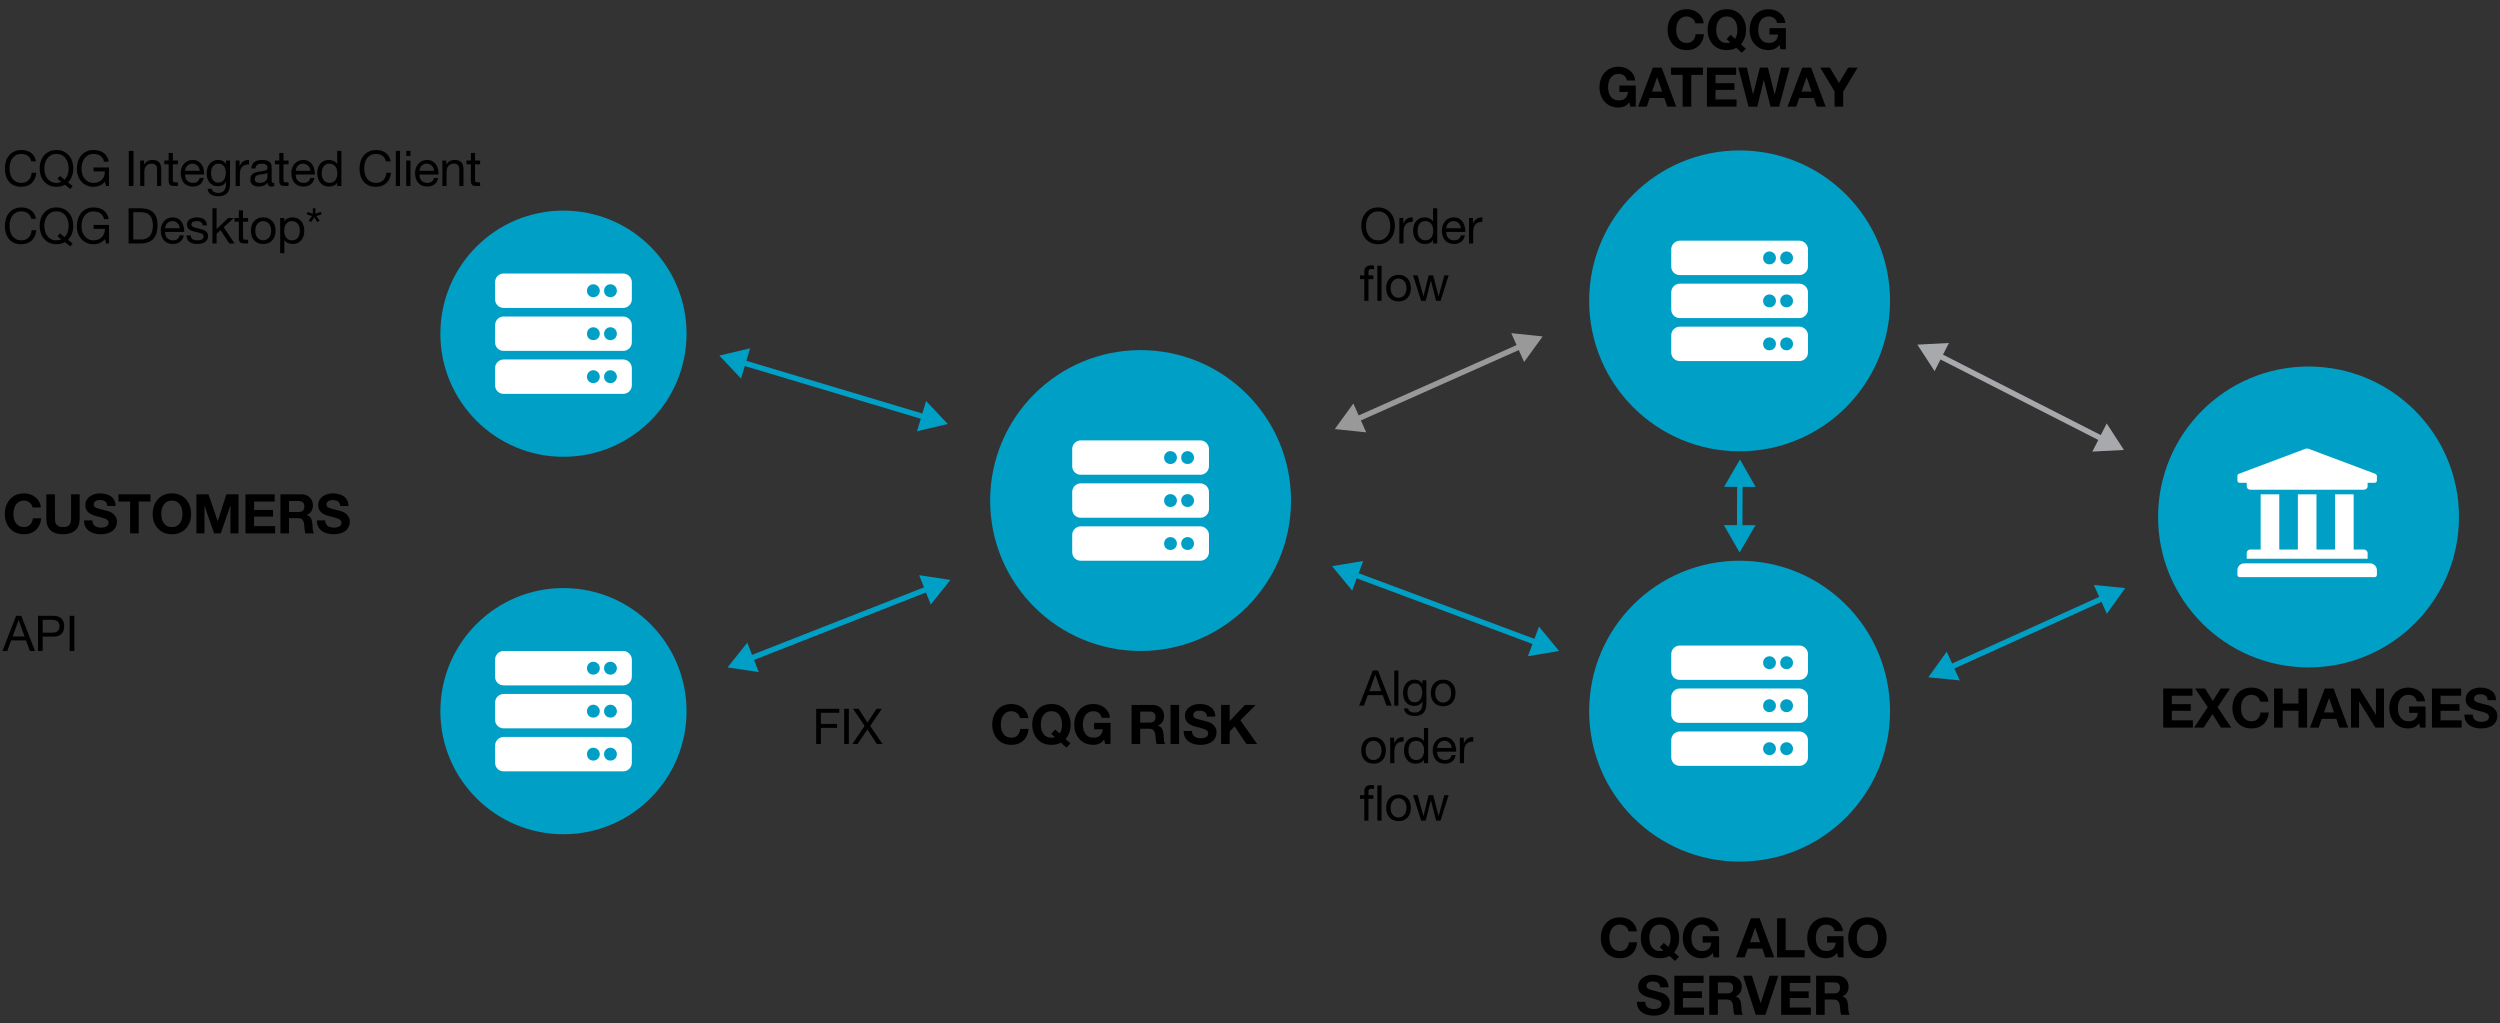 <svg width="914" height="374" viewBox="0 0 914 374" fill="none" xmlns="http://www.w3.org/2000/svg">
<rect x="0" y="0" width="914" height="374" fill="#333333" stroke="none"/>
<path d="M11.44 59.018H13.15C13.054 58.334 12.85 57.734 12.538 57.218C12.226 56.69 11.836 56.252 11.368 55.904C10.9 55.556 10.366 55.292 9.766 55.112C9.166 54.932 8.53 54.842 7.858 54.842C6.874 54.842 5.998 55.022 5.23 55.382C4.474 55.73 3.838 56.21 3.322 56.822C2.818 57.434 2.434 58.154 2.17 58.982C1.906 59.798 1.774 60.674 1.774 61.61C1.774 62.546 1.894 63.422 2.134 64.238C2.386 65.054 2.758 65.762 3.25 66.362C3.742 66.962 4.36 67.436 5.104 67.784C5.848 68.12 6.718 68.288 7.714 68.288C9.358 68.288 10.654 67.838 11.602 66.938C12.55 66.038 13.108 64.778 13.276 63.158H11.566C11.53 63.686 11.422 64.178 11.242 64.634C11.062 65.09 10.81 65.486 10.486 65.822C10.174 66.146 9.796 66.404 9.352 66.596C8.92 66.776 8.422 66.866 7.858 66.866C7.09 66.866 6.43 66.722 5.878 66.434C5.326 66.146 4.87 65.762 4.51 65.282C4.162 64.79 3.904 64.22 3.736 63.572C3.568 62.912 3.484 62.216 3.484 61.484C3.484 60.812 3.568 60.164 3.736 59.54C3.904 58.916 4.162 58.364 4.51 57.884C4.87 57.392 5.32 57.002 5.86 56.714C6.412 56.426 7.072 56.282 7.84 56.282C8.74 56.282 9.514 56.51 10.162 56.966C10.822 57.422 11.248 58.106 11.44 59.018ZM21.91 64.328L21.01 65.372L22.432 66.506C21.856 66.746 21.262 66.866 20.65 66.866C19.87 66.866 19.198 66.716 18.634 66.416C18.07 66.104 17.608 65.696 17.248 65.192C16.888 64.688 16.624 64.124 16.456 63.5C16.288 62.864 16.204 62.222 16.204 61.574C16.204 60.926 16.288 60.29 16.456 59.666C16.624 59.03 16.888 58.46 17.248 57.956C17.608 57.452 18.07 57.05 18.634 56.75C19.198 56.438 19.87 56.282 20.65 56.282C21.43 56.282 22.102 56.438 22.666 56.75C23.23 57.05 23.692 57.452 24.052 57.956C24.412 58.46 24.676 59.03 24.844 59.666C25.012 60.29 25.096 60.926 25.096 61.574C25.096 62.366 24.976 63.128 24.736 63.86C24.496 64.58 24.124 65.192 23.62 65.696L21.91 64.328ZM25.69 69.098L26.554 68.018L24.862 66.686C25.51 66.038 25.996 65.27 26.32 64.382C26.644 63.494 26.806 62.558 26.806 61.574C26.806 60.698 26.674 59.858 26.41 59.054C26.158 58.238 25.774 57.518 25.258 56.894C24.742 56.27 24.1 55.772 23.332 55.4C22.564 55.028 21.67 54.842 20.65 54.842C19.63 54.842 18.736 55.028 17.968 55.4C17.2 55.772 16.558 56.27 16.042 56.894C15.526 57.518 15.136 58.238 14.872 59.054C14.62 59.858 14.494 60.698 14.494 61.574C14.494 62.45 14.62 63.296 14.872 64.112C15.136 64.916 15.526 65.63 16.042 66.254C16.558 66.878 17.2 67.376 17.968 67.748C18.736 68.108 19.63 68.288 20.65 68.288C21.838 68.288 22.864 68.036 23.728 67.532L25.69 69.098ZM38.322 66.398L38.772 68H39.852V61.232H34.218V62.672H38.322C38.346 63.26 38.268 63.812 38.088 64.328C37.908 64.832 37.638 65.276 37.278 65.66C36.93 66.032 36.498 66.326 35.982 66.542C35.466 66.758 34.872 66.866 34.2 66.866C33.48 66.866 32.844 66.728 32.292 66.452C31.752 66.164 31.296 65.786 30.924 65.318C30.552 64.838 30.27 64.292 30.078 63.68C29.886 63.056 29.79 62.408 29.79 61.736C29.79 61.052 29.874 60.386 30.042 59.738C30.21 59.078 30.468 58.496 30.816 57.992C31.176 57.476 31.632 57.062 32.184 56.75C32.748 56.438 33.42 56.282 34.2 56.282C34.68 56.282 35.13 56.342 35.55 56.462C35.982 56.57 36.366 56.738 36.702 56.966C37.038 57.194 37.32 57.488 37.548 57.848C37.776 58.196 37.932 58.616 38.016 59.108H39.726C39.606 58.352 39.378 57.71 39.042 57.182C38.718 56.642 38.31 56.198 37.818 55.85C37.338 55.502 36.786 55.25 36.162 55.094C35.55 54.926 34.896 54.842 34.2 54.842C33.18 54.842 32.286 55.034 31.518 55.418C30.762 55.79 30.126 56.294 29.61 56.93C29.106 57.566 28.722 58.31 28.458 59.162C28.206 60.002 28.08 60.89 28.08 61.826C28.08 62.666 28.218 63.476 28.494 64.256C28.77 65.036 29.172 65.726 29.7 66.326C30.228 66.926 30.87 67.406 31.626 67.766C32.382 68.114 33.24 68.288 34.2 68.288C34.956 68.288 35.706 68.144 36.45 67.856C37.194 67.556 37.818 67.07 38.322 66.398ZM47.09 55.148V68H48.8V55.148H47.09ZM51.244 58.694V68H52.774V62.744C52.774 62.324 52.828 61.94 52.936 61.592C53.056 61.232 53.23 60.92 53.458 60.656C53.686 60.392 53.968 60.188 54.304 60.044C54.652 59.9 55.06 59.828 55.528 59.828C56.116 59.828 56.578 59.996 56.914 60.332C57.25 60.668 57.418 61.124 57.418 61.7V68H58.948V61.88C58.948 61.376 58.894 60.92 58.786 60.512C58.69 60.092 58.516 59.732 58.264 59.432C58.012 59.132 57.682 58.898 57.274 58.73C56.866 58.562 56.356 58.478 55.744 58.478C54.364 58.478 53.356 59.042 52.72 60.17H52.684V58.694H51.244ZM63.19 58.694V55.904H61.66V58.694H60.076V60.044H61.66V65.966C61.66 66.398 61.702 66.746 61.786 67.01C61.87 67.274 61.996 67.478 62.164 67.622C62.344 67.766 62.572 67.868 62.848 67.928C63.136 67.976 63.478 68 63.874 68H65.044V66.65H64.342C64.102 66.65 63.904 66.644 63.748 66.632C63.604 66.608 63.49 66.566 63.406 66.506C63.322 66.446 63.262 66.362 63.226 66.254C63.202 66.146 63.19 66.002 63.19 65.822V60.044H65.044V58.694H63.19ZM73.026 62.456H67.68C67.704 62.096 67.782 61.76 67.914 61.448C68.046 61.124 68.226 60.842 68.454 60.602C68.682 60.362 68.952 60.176 69.264 60.044C69.588 59.9 69.948 59.828 70.344 59.828C70.728 59.828 71.076 59.9 71.388 60.044C71.712 60.176 71.988 60.362 72.216 60.602C72.456 60.83 72.642 61.106 72.774 61.43C72.918 61.754 73.002 62.096 73.026 62.456ZM74.502 65.048H72.99C72.858 65.66 72.582 66.116 72.162 66.416C71.754 66.716 71.226 66.866 70.578 66.866C70.074 66.866 69.636 66.782 69.264 66.614C68.892 66.446 68.586 66.224 68.346 65.948C68.106 65.66 67.932 65.336 67.824 64.976C67.716 64.604 67.668 64.214 67.68 63.806H74.646C74.67 63.242 74.616 62.648 74.484 62.024C74.364 61.4 74.136 60.824 73.8 60.296C73.476 59.768 73.038 59.336 72.486 59C71.946 58.652 71.262 58.478 70.434 58.478C69.798 58.478 69.21 58.598 68.67 58.838C68.142 59.078 67.68 59.414 67.284 59.846C66.9 60.278 66.6 60.788 66.384 61.376C66.168 61.964 66.06 62.612 66.06 63.32C66.084 64.028 66.186 64.682 66.366 65.282C66.558 65.882 66.84 66.398 67.212 66.83C67.584 67.262 68.04 67.598 68.58 67.838C69.132 68.078 69.78 68.198 70.524 68.198C71.58 68.198 72.456 67.934 73.152 67.406C73.848 66.878 74.298 66.092 74.502 65.048ZM84.08 67.208V58.694H82.64V60.026H82.622C82.346 59.51 81.962 59.126 81.47 58.874C80.978 58.61 80.438 58.478 79.85 58.478C79.046 58.478 78.368 58.634 77.816 58.946C77.264 59.246 76.82 59.636 76.484 60.116C76.148 60.584 75.908 61.112 75.764 61.7C75.62 62.276 75.548 62.84 75.548 63.392C75.548 64.028 75.632 64.634 75.8 65.21C75.98 65.774 76.244 66.272 76.592 66.704C76.94 67.124 77.372 67.46 77.888 67.712C78.404 67.964 79.01 68.09 79.706 68.09C80.306 68.09 80.87 67.958 81.398 67.694C81.938 67.418 82.34 66.992 82.604 66.416H82.64V67.028C82.64 67.544 82.586 68.018 82.478 68.45C82.382 68.882 82.22 69.248 81.992 69.548C81.764 69.86 81.476 70.1 81.128 70.268C80.78 70.448 80.354 70.538 79.85 70.538C79.598 70.538 79.334 70.508 79.058 70.448C78.782 70.4 78.524 70.316 78.284 70.196C78.056 70.076 77.858 69.92 77.69 69.728C77.534 69.536 77.45 69.302 77.438 69.026H75.908C75.932 69.53 76.064 69.956 76.304 70.304C76.544 70.652 76.844 70.934 77.204 71.15C77.576 71.366 77.984 71.522 78.428 71.618C78.884 71.714 79.328 71.762 79.76 71.762C81.248 71.762 82.34 71.384 83.036 70.628C83.732 69.872 84.08 68.732 84.08 67.208ZM79.796 66.758C79.292 66.758 78.872 66.656 78.536 66.452C78.2 66.236 77.93 65.96 77.726 65.624C77.522 65.276 77.378 64.892 77.294 64.472C77.21 64.052 77.168 63.632 77.168 63.212C77.168 62.768 77.216 62.342 77.312 61.934C77.42 61.526 77.582 61.166 77.798 60.854C78.026 60.542 78.314 60.296 78.662 60.116C79.01 59.924 79.43 59.828 79.922 59.828C80.402 59.828 80.81 59.924 81.146 60.116C81.482 60.308 81.752 60.566 81.956 60.89C82.172 61.202 82.328 61.556 82.424 61.952C82.52 62.348 82.568 62.75 82.568 63.158C82.568 63.59 82.514 64.022 82.406 64.454C82.31 64.886 82.154 65.276 81.938 65.624C81.722 65.96 81.434 66.236 81.074 66.452C80.726 66.656 80.3 66.758 79.796 66.758ZM86.154 58.694V68H87.684V63.86C87.684 63.26 87.744 62.732 87.864 62.276C87.984 61.808 88.176 61.412 88.44 61.088C88.704 60.764 89.052 60.518 89.484 60.35C89.916 60.182 90.438 60.098 91.05 60.098V58.478C90.222 58.454 89.538 58.622 88.998 58.982C88.458 59.342 88.002 59.9 87.63 60.656H87.594V58.694H86.154ZM100.266 67.964C100.002 68.12 99.636 68.198 99.168 68.198C98.772 68.198 98.454 68.09 98.214 67.874C97.986 67.646 97.872 67.28 97.872 66.776C97.452 67.28 96.96 67.646 96.396 67.874C95.844 68.09 95.244 68.198 94.596 68.198C94.176 68.198 93.774 68.15 93.39 68.054C93.018 67.958 92.694 67.808 92.418 67.604C92.142 67.4 91.92 67.136 91.752 66.812C91.596 66.476 91.518 66.074 91.518 65.606C91.518 65.078 91.608 64.646 91.788 64.31C91.968 63.974 92.202 63.704 92.49 63.5C92.79 63.284 93.126 63.122 93.498 63.014C93.882 62.906 94.272 62.816 94.668 62.744C95.088 62.66 95.484 62.6 95.856 62.564C96.24 62.516 96.576 62.456 96.864 62.384C97.152 62.3 97.38 62.186 97.548 62.042C97.716 61.886 97.8 61.664 97.8 61.376C97.8 61.04 97.734 60.77 97.602 60.566C97.482 60.362 97.32 60.206 97.116 60.098C96.924 59.99 96.702 59.918 96.45 59.882C96.21 59.846 95.97 59.828 95.73 59.828C95.082 59.828 94.542 59.954 94.11 60.206C93.678 60.446 93.444 60.908 93.408 61.592H91.878C91.902 61.016 92.022 60.53 92.238 60.134C92.454 59.738 92.742 59.42 93.102 59.18C93.462 58.928 93.87 58.748 94.326 58.64C94.794 58.532 95.292 58.478 95.82 58.478C96.24 58.478 96.654 58.508 97.062 58.568C97.482 58.628 97.86 58.754 98.196 58.946C98.532 59.126 98.802 59.384 99.006 59.72C99.21 60.056 99.312 60.494 99.312 61.034V65.822C99.312 66.182 99.33 66.446 99.366 66.614C99.414 66.782 99.558 66.866 99.798 66.866C99.93 66.866 100.086 66.836 100.266 66.776V67.964ZM97.782 63.194C97.59 63.338 97.338 63.446 97.026 63.518C96.714 63.578 96.384 63.632 96.036 63.68C95.7 63.716 95.358 63.764 95.01 63.824C94.662 63.872 94.35 63.956 94.074 64.076C93.798 64.196 93.57 64.37 93.39 64.598C93.222 64.814 93.138 65.114 93.138 65.498C93.138 65.75 93.186 65.966 93.282 66.146C93.39 66.314 93.522 66.452 93.678 66.56C93.846 66.668 94.038 66.746 94.254 66.794C94.47 66.842 94.698 66.866 94.938 66.866C95.442 66.866 95.874 66.8 96.234 66.668C96.594 66.524 96.888 66.35 97.116 66.146C97.344 65.93 97.512 65.702 97.62 65.462C97.728 65.21 97.782 64.976 97.782 64.76V63.194ZM103.634 58.694V55.904H102.104V58.694H100.52V60.044H102.104V65.966C102.104 66.398 102.146 66.746 102.23 67.01C102.314 67.274 102.44 67.478 102.608 67.622C102.788 67.766 103.016 67.868 103.292 67.928C103.58 67.976 103.922 68 104.318 68H105.488V66.65H104.786C104.546 66.65 104.348 66.644 104.192 66.632C104.048 66.608 103.934 66.566 103.85 66.506C103.766 66.446 103.706 66.362 103.67 66.254C103.646 66.146 103.634 66.002 103.634 65.822V60.044H105.488V58.694H103.634ZM113.47 62.456H108.124C108.148 62.096 108.226 61.76 108.358 61.448C108.49 61.124 108.67 60.842 108.898 60.602C109.126 60.362 109.396 60.176 109.708 60.044C110.032 59.9 110.392 59.828 110.788 59.828C111.172 59.828 111.52 59.9 111.832 60.044C112.156 60.176 112.432 60.362 112.66 60.602C112.9 60.83 113.086 61.106 113.218 61.43C113.362 61.754 113.446 62.096 113.47 62.456ZM114.946 65.048H113.434C113.302 65.66 113.026 66.116 112.606 66.416C112.198 66.716 111.67 66.866 111.022 66.866C110.518 66.866 110.08 66.782 109.708 66.614C109.336 66.446 109.03 66.224 108.79 65.948C108.55 65.66 108.376 65.336 108.268 64.976C108.16 64.604 108.112 64.214 108.124 63.806H115.09C115.114 63.242 115.06 62.648 114.928 62.024C114.808 61.4 114.58 60.824 114.244 60.296C113.92 59.768 113.482 59.336 112.93 59C112.39 58.652 111.706 58.478 110.878 58.478C110.242 58.478 109.654 58.598 109.114 58.838C108.586 59.078 108.124 59.414 107.728 59.846C107.344 60.278 107.044 60.788 106.828 61.376C106.612 61.964 106.504 62.612 106.504 63.32C106.528 64.028 106.63 64.682 106.81 65.282C107.002 65.882 107.284 66.398 107.656 66.83C108.028 67.262 108.484 67.598 109.024 67.838C109.576 68.078 110.224 68.198 110.968 68.198C112.024 68.198 112.9 67.934 113.596 67.406C114.292 66.878 114.742 66.092 114.946 65.048ZM117.612 63.428C117.612 62.972 117.66 62.528 117.756 62.096C117.852 61.664 118.008 61.28 118.224 60.944C118.44 60.608 118.728 60.338 119.088 60.134C119.448 59.93 119.886 59.828 120.402 59.828C120.93 59.828 121.38 59.93 121.752 60.134C122.124 60.326 122.424 60.584 122.652 60.908C122.892 61.232 123.066 61.61 123.174 62.042C123.282 62.462 123.336 62.9 123.336 63.356C123.336 63.788 123.282 64.214 123.174 64.634C123.078 65.054 122.916 65.432 122.688 65.768C122.46 66.092 122.166 66.356 121.806 66.56C121.446 66.764 121.008 66.866 120.492 66.866C120 66.866 119.568 66.77 119.196 66.578C118.836 66.386 118.536 66.128 118.296 65.804C118.068 65.48 117.894 65.114 117.774 64.706C117.666 64.286 117.612 63.86 117.612 63.428ZM124.812 68V55.148H123.282V59.936H123.246C123.078 59.66 122.868 59.432 122.616 59.252C122.376 59.06 122.118 58.91 121.842 58.802C121.566 58.682 121.29 58.598 121.014 58.55C120.738 58.502 120.48 58.478 120.24 58.478C119.532 58.478 118.908 58.61 118.368 58.874C117.84 59.126 117.396 59.474 117.036 59.918C116.688 60.35 116.424 60.86 116.244 61.448C116.076 62.036 115.992 62.66 115.992 63.32C115.992 63.98 116.082 64.604 116.262 65.192C116.442 65.78 116.706 66.296 117.054 66.74C117.414 67.184 117.858 67.538 118.386 67.802C118.926 68.066 119.556 68.198 120.276 68.198C120.924 68.198 121.518 68.084 122.058 67.856C122.598 67.628 122.994 67.256 123.246 66.74H123.282V68H124.812ZM141.103 59.018H142.813C142.717 58.334 142.513 57.734 142.201 57.218C141.889 56.69 141.499 56.252 141.031 55.904C140.563 55.556 140.029 55.292 139.429 55.112C138.829 54.932 138.193 54.842 137.521 54.842C136.537 54.842 135.661 55.022 134.893 55.382C134.137 55.73 133.501 56.21 132.985 56.822C132.481 57.434 132.097 58.154 131.833 58.982C131.569 59.798 131.437 60.674 131.437 61.61C131.437 62.546 131.557 63.422 131.797 64.238C132.049 65.054 132.421 65.762 132.913 66.362C133.405 66.962 134.023 67.436 134.767 67.784C135.511 68.12 136.381 68.288 137.377 68.288C139.021 68.288 140.317 67.838 141.265 66.938C142.213 66.038 142.771 64.778 142.939 63.158H141.229C141.193 63.686 141.085 64.178 140.905 64.634C140.725 65.09 140.473 65.486 140.149 65.822C139.837 66.146 139.459 66.404 139.015 66.596C138.583 66.776 138.085 66.866 137.521 66.866C136.753 66.866 136.093 66.722 135.541 66.434C134.989 66.146 134.533 65.762 134.173 65.282C133.825 64.79 133.567 64.22 133.399 63.572C133.231 62.912 133.147 62.216 133.147 61.484C133.147 60.812 133.231 60.164 133.399 59.54C133.567 58.916 133.825 58.364 134.173 57.884C134.533 57.392 134.983 57.002 135.523 56.714C136.075 56.426 136.735 56.282 137.503 56.282C138.403 56.282 139.177 56.51 139.825 56.966C140.485 57.422 140.911 58.106 141.103 59.018ZM144.716 55.148V68H146.246V55.148H144.716ZM150.056 57.02V55.148H148.526V57.02H150.056ZM148.526 58.694V68H150.056V58.694H148.526ZM158.708 62.456H153.362C153.386 62.096 153.464 61.76 153.596 61.448C153.728 61.124 153.908 60.842 154.136 60.602C154.364 60.362 154.634 60.176 154.946 60.044C155.27 59.9 155.63 59.828 156.026 59.828C156.41 59.828 156.758 59.9 157.07 60.044C157.394 60.176 157.67 60.362 157.898 60.602C158.138 60.83 158.324 61.106 158.456 61.43C158.6 61.754 158.684 62.096 158.708 62.456ZM160.184 65.048H158.672C158.54 65.66 158.264 66.116 157.844 66.416C157.436 66.716 156.908 66.866 156.26 66.866C155.756 66.866 155.318 66.782 154.946 66.614C154.574 66.446 154.268 66.224 154.028 65.948C153.788 65.66 153.614 65.336 153.506 64.976C153.398 64.604 153.35 64.214 153.362 63.806H160.328C160.352 63.242 160.298 62.648 160.166 62.024C160.046 61.4 159.818 60.824 159.482 60.296C159.158 59.768 158.72 59.336 158.168 59C157.628 58.652 156.944 58.478 156.116 58.478C155.48 58.478 154.892 58.598 154.352 58.838C153.824 59.078 153.362 59.414 152.966 59.846C152.582 60.278 152.282 60.788 152.066 61.376C151.85 61.964 151.742 62.612 151.742 63.32C151.766 64.028 151.868 64.682 152.048 65.282C152.24 65.882 152.522 66.398 152.894 66.83C153.266 67.262 153.722 67.598 154.262 67.838C154.814 68.078 155.462 68.198 156.206 68.198C157.262 68.198 158.138 67.934 158.834 67.406C159.53 66.878 159.98 66.092 160.184 65.048ZM161.734 58.694V68H163.264V62.744C163.264 62.324 163.318 61.94 163.426 61.592C163.546 61.232 163.72 60.92 163.948 60.656C164.176 60.392 164.458 60.188 164.794 60.044C165.142 59.9 165.55 59.828 166.018 59.828C166.606 59.828 167.068 59.996 167.404 60.332C167.74 60.668 167.908 61.124 167.908 61.7V68H169.438V61.88C169.438 61.376 169.384 60.92 169.276 60.512C169.18 60.092 169.006 59.732 168.754 59.432C168.502 59.132 168.172 58.898 167.764 58.73C167.356 58.562 166.846 58.478 166.234 58.478C164.854 58.478 163.846 59.042 163.21 60.17H163.174V58.694H161.734ZM173.68 58.694V55.904H172.15V58.694H170.566V60.044H172.15V65.966C172.15 66.398 172.192 66.746 172.276 67.01C172.36 67.274 172.486 67.478 172.654 67.622C172.834 67.766 173.062 67.868 173.338 67.928C173.626 67.976 173.968 68 174.364 68H175.534V66.65H174.832C174.592 66.65 174.394 66.644 174.238 66.632C174.094 66.608 173.98 66.566 173.896 66.506C173.812 66.446 173.752 66.362 173.716 66.254C173.692 66.146 173.68 66.002 173.68 65.822V60.044H175.534V58.694H173.68ZM11.44 80.018H13.15C13.054 79.334 12.85 78.734 12.538 78.218C12.226 77.69 11.836 77.252 11.368 76.904C10.9 76.556 10.366 76.292 9.766 76.112C9.166 75.932 8.53 75.842 7.858 75.842C6.874 75.842 5.998 76.022 5.23 76.382C4.474 76.73 3.838 77.21 3.322 77.822C2.818 78.434 2.434 79.154 2.17 79.982C1.906 80.798 1.774 81.674 1.774 82.61C1.774 83.546 1.894 84.422 2.134 85.238C2.386 86.054 2.758 86.762 3.25 87.362C3.742 87.962 4.36 88.436 5.104 88.784C5.848 89.12 6.718 89.288 7.714 89.288C9.358 89.288 10.654 88.838 11.602 87.938C12.55 87.038 13.108 85.778 13.276 84.158H11.566C11.53 84.686 11.422 85.178 11.242 85.634C11.062 86.09 10.81 86.486 10.486 86.822C10.174 87.146 9.796 87.404 9.352 87.596C8.92 87.776 8.422 87.866 7.858 87.866C7.09 87.866 6.43 87.722 5.878 87.434C5.326 87.146 4.87 86.762 4.51 86.282C4.162 85.79 3.904 85.22 3.736 84.572C3.568 83.912 3.484 83.216 3.484 82.484C3.484 81.812 3.568 81.164 3.736 80.54C3.904 79.916 4.162 79.364 4.51 78.884C4.87 78.392 5.32 78.002 5.86 77.714C6.412 77.426 7.072 77.282 7.84 77.282C8.74 77.282 9.514 77.51 10.162 77.966C10.822 78.422 11.248 79.106 11.44 80.018ZM21.91 85.328L21.01 86.372L22.432 87.506C21.856 87.746 21.262 87.866 20.65 87.866C19.87 87.866 19.198 87.716 18.634 87.416C18.07 87.104 17.608 86.696 17.248 86.192C16.888 85.688 16.624 85.124 16.456 84.5C16.288 83.864 16.204 83.222 16.204 82.574C16.204 81.926 16.288 81.29 16.456 80.666C16.624 80.03 16.888 79.46 17.248 78.956C17.608 78.452 18.07 78.05 18.634 77.75C19.198 77.438 19.87 77.282 20.65 77.282C21.43 77.282 22.102 77.438 22.666 77.75C23.23 78.05 23.692 78.452 24.052 78.956C24.412 79.46 24.676 80.03 24.844 80.666C25.012 81.29 25.096 81.926 25.096 82.574C25.096 83.366 24.976 84.128 24.736 84.86C24.496 85.58 24.124 86.192 23.62 86.696L21.91 85.328ZM25.69 90.098L26.554 89.018L24.862 87.686C25.51 87.038 25.996 86.27 26.32 85.382C26.644 84.494 26.806 83.558 26.806 82.574C26.806 81.698 26.674 80.858 26.41 80.054C26.158 79.238 25.774 78.518 25.258 77.894C24.742 77.27 24.1 76.772 23.332 76.4C22.564 76.028 21.67 75.842 20.65 75.842C19.63 75.842 18.736 76.028 17.968 76.4C17.2 76.772 16.558 77.27 16.042 77.894C15.526 78.518 15.136 79.238 14.872 80.054C14.62 80.858 14.494 81.698 14.494 82.574C14.494 83.45 14.62 84.296 14.872 85.112C15.136 85.916 15.526 86.63 16.042 87.254C16.558 87.878 17.2 88.376 17.968 88.748C18.736 89.108 19.63 89.288 20.65 89.288C21.838 89.288 22.864 89.036 23.728 88.532L25.69 90.098ZM38.322 87.398L38.772 89H39.852V82.232H34.218V83.672H38.322C38.346 84.26 38.268 84.812 38.088 85.328C37.908 85.832 37.638 86.276 37.278 86.66C36.93 87.032 36.498 87.326 35.982 87.542C35.466 87.758 34.872 87.866 34.2 87.866C33.48 87.866 32.844 87.728 32.292 87.452C31.752 87.164 31.296 86.786 30.924 86.318C30.552 85.838 30.27 85.292 30.078 84.68C29.886 84.056 29.79 83.408 29.79 82.736C29.79 82.052 29.874 81.386 30.042 80.738C30.21 80.078 30.468 79.496 30.816 78.992C31.176 78.476 31.632 78.062 32.184 77.75C32.748 77.438 33.42 77.282 34.2 77.282C34.68 77.282 35.13 77.342 35.55 77.462C35.982 77.57 36.366 77.738 36.702 77.966C37.038 78.194 37.32 78.488 37.548 78.848C37.776 79.196 37.932 79.616 38.016 80.108H39.726C39.606 79.352 39.378 78.71 39.042 78.182C38.718 77.642 38.31 77.198 37.818 76.85C37.338 76.502 36.786 76.25 36.162 76.094C35.55 75.926 34.896 75.842 34.2 75.842C33.18 75.842 32.286 76.034 31.518 76.418C30.762 76.79 30.126 77.294 29.61 77.93C29.106 78.566 28.722 79.31 28.458 80.162C28.206 81.002 28.08 81.89 28.08 82.826C28.08 83.666 28.218 84.476 28.494 85.256C28.77 86.036 29.172 86.726 29.7 87.326C30.228 87.926 30.87 88.406 31.626 88.766C32.382 89.114 33.24 89.288 34.2 89.288C34.956 89.288 35.706 89.144 36.45 88.856C37.194 88.556 37.818 88.07 38.322 87.398ZM48.728 87.56V77.588H51.608C52.4 77.588 53.066 77.702 53.606 77.93C54.146 78.146 54.584 78.47 54.92 78.902C55.268 79.322 55.514 79.838 55.658 80.45C55.814 81.05 55.892 81.734 55.892 82.502C55.892 83.294 55.808 83.972 55.64 84.536C55.484 85.088 55.28 85.55 55.028 85.922C54.776 86.294 54.488 86.588 54.164 86.804C53.852 87.02 53.534 87.188 53.21 87.308C52.886 87.416 52.58 87.488 52.292 87.524C52.004 87.548 51.764 87.56 51.572 87.56H48.728ZM47.018 76.148V89H51.428C52.496 89 53.42 88.85 54.2 88.55C54.98 88.25 55.622 87.818 56.126 87.254C56.63 86.678 57.002 85.976 57.242 85.148C57.482 84.308 57.602 83.348 57.602 82.268C57.602 80.204 57.068 78.668 56 77.66C54.932 76.652 53.408 76.148 51.428 76.148H47.018ZM65.722 83.456H60.376C60.4 83.096 60.478 82.76 60.61 82.448C60.742 82.124 60.922 81.842 61.15 81.602C61.378 81.362 61.648 81.176 61.96 81.044C62.284 80.9 62.644 80.828 63.04 80.828C63.424 80.828 63.772 80.9 64.084 81.044C64.408 81.176 64.684 81.362 64.912 81.602C65.152 81.83 65.338 82.106 65.47 82.43C65.614 82.754 65.698 83.096 65.722 83.456ZM67.198 86.048H65.686C65.554 86.66 65.278 87.116 64.858 87.416C64.45 87.716 63.922 87.866 63.274 87.866C62.77 87.866 62.332 87.782 61.96 87.614C61.588 87.446 61.282 87.224 61.042 86.948C60.802 86.66 60.628 86.336 60.52 85.976C60.412 85.604 60.364 85.214 60.376 84.806H67.342C67.366 84.242 67.312 83.648 67.18 83.024C67.06 82.4 66.832 81.824 66.496 81.296C66.172 80.768 65.734 80.336 65.182 80C64.642 79.652 63.958 79.478 63.13 79.478C62.494 79.478 61.906 79.598 61.366 79.838C60.838 80.078 60.376 80.414 59.98 80.846C59.596 81.278 59.296 81.788 59.08 82.376C58.864 82.964 58.756 83.612 58.756 84.32C58.78 85.028 58.882 85.682 59.062 86.282C59.254 86.882 59.536 87.398 59.908 87.83C60.28 88.262 60.736 88.598 61.276 88.838C61.828 89.078 62.476 89.198 63.22 89.198C64.276 89.198 65.152 88.934 65.848 88.406C66.544 87.878 66.994 87.092 67.198 86.048ZM69.684 86.066H68.154C68.178 86.642 68.298 87.134 68.514 87.542C68.73 87.938 69.018 88.262 69.378 88.514C69.738 88.754 70.152 88.928 70.62 89.036C71.088 89.144 71.58 89.198 72.096 89.198C72.564 89.198 73.032 89.15 73.5 89.054C73.98 88.97 74.406 88.814 74.778 88.586C75.162 88.358 75.468 88.058 75.696 87.686C75.936 87.314 76.056 86.846 76.056 86.282C76.056 85.838 75.966 85.466 75.786 85.166C75.618 84.866 75.39 84.62 75.102 84.428C74.826 84.224 74.502 84.062 74.13 83.942C73.77 83.822 73.398 83.72 73.014 83.636C72.654 83.552 72.294 83.474 71.934 83.402C71.574 83.318 71.25 83.222 70.962 83.114C70.674 82.994 70.434 82.85 70.242 82.682C70.062 82.502 69.972 82.28 69.972 82.016C69.972 81.776 70.032 81.584 70.152 81.44C70.272 81.284 70.428 81.164 70.62 81.08C70.812 80.984 71.022 80.918 71.25 80.882C71.49 80.846 71.724 80.828 71.952 80.828C72.204 80.828 72.45 80.858 72.69 80.918C72.942 80.966 73.17 81.05 73.374 81.17C73.578 81.29 73.746 81.452 73.878 81.656C74.01 81.848 74.088 82.094 74.112 82.394H75.642C75.606 81.83 75.486 81.362 75.282 80.99C75.078 80.606 74.802 80.306 74.454 80.09C74.118 79.862 73.728 79.706 73.284 79.622C72.84 79.526 72.354 79.478 71.826 79.478C71.418 79.478 71.004 79.532 70.584 79.64C70.176 79.736 69.804 79.892 69.468 80.108C69.144 80.312 68.874 80.582 68.658 80.918C68.454 81.254 68.352 81.656 68.352 82.124C68.352 82.724 68.502 83.192 68.802 83.528C69.102 83.864 69.474 84.128 69.918 84.32C70.374 84.5 70.866 84.644 71.394 84.752C71.922 84.848 72.408 84.962 72.852 85.094C73.308 85.214 73.686 85.376 73.986 85.58C74.286 85.784 74.436 86.084 74.436 86.48C74.436 86.768 74.364 87.008 74.22 87.2C74.076 87.38 73.89 87.518 73.662 87.614C73.446 87.71 73.206 87.776 72.942 87.812C72.678 87.848 72.426 87.866 72.186 87.866C71.874 87.866 71.568 87.836 71.268 87.776C70.98 87.716 70.716 87.62 70.476 87.488C70.248 87.344 70.062 87.158 69.918 86.93C69.774 86.69 69.696 86.402 69.684 86.066ZM77.658 76.148V89H79.188V85.472L80.628 84.14L83.814 89H85.758L81.798 83.078L85.488 79.694H83.436L79.188 83.762V76.148H77.658ZM88.846 79.694V76.904H87.316V79.694H85.732V81.044H87.316V86.966C87.316 87.398 87.358 87.746 87.442 88.01C87.526 88.274 87.652 88.478 87.82 88.622C88 88.766 88.228 88.868 88.504 88.928C88.792 88.976 89.134 89 89.53 89H90.7V87.65H89.998C89.758 87.65 89.56 87.644 89.404 87.632C89.26 87.608 89.146 87.566 89.062 87.506C88.978 87.446 88.918 87.362 88.882 87.254C88.858 87.146 88.846 87.002 88.846 86.822V81.044H90.7V79.694H88.846ZM93.335 84.356C93.335 83.792 93.407 83.294 93.552 82.862C93.707 82.418 93.918 82.046 94.181 81.746C94.445 81.446 94.751 81.218 95.1 81.062C95.46 80.906 95.838 80.828 96.234 80.828C96.629 80.828 97.001 80.906 97.35 81.062C97.71 81.218 98.022 81.446 98.285 81.746C98.549 82.046 98.754 82.418 98.897 82.862C99.053 83.294 99.132 83.792 99.132 84.356C99.132 84.92 99.053 85.424 98.897 85.868C98.754 86.3 98.549 86.666 98.285 86.966C98.022 87.254 97.71 87.476 97.35 87.632C97.001 87.788 96.629 87.866 96.234 87.866C95.838 87.866 95.46 87.788 95.1 87.632C94.751 87.476 94.445 87.254 94.181 86.966C93.918 86.666 93.707 86.3 93.552 85.868C93.407 85.424 93.335 84.92 93.335 84.356ZM91.716 84.356C91.716 85.04 91.811 85.676 92.004 86.264C92.195 86.852 92.484 87.368 92.868 87.812C93.251 88.244 93.725 88.586 94.29 88.838C94.853 89.078 95.501 89.198 96.234 89.198C96.978 89.198 97.626 89.078 98.177 88.838C98.742 88.586 99.216 88.244 99.6 87.812C99.984 87.368 100.271 86.852 100.463 86.264C100.655 85.676 100.751 85.04 100.751 84.356C100.751 83.672 100.655 83.036 100.463 82.448C100.271 81.848 99.984 81.332 99.6 80.9C99.216 80.456 98.742 80.108 98.177 79.856C97.626 79.604 96.978 79.478 96.234 79.478C95.501 79.478 94.853 79.604 94.29 79.856C93.725 80.108 93.251 80.456 92.868 80.9C92.484 81.332 92.195 81.848 92.004 82.448C91.811 83.036 91.716 83.672 91.716 84.356ZM102.429 79.694V92.546H103.959V87.758H103.995C104.163 88.034 104.367 88.268 104.607 88.46C104.859 88.64 105.123 88.784 105.399 88.892C105.675 89 105.951 89.078 106.227 89.126C106.515 89.174 106.773 89.198 107.001 89.198C107.709 89.198 108.327 89.072 108.855 88.82C109.395 88.568 109.839 88.226 110.187 87.794C110.547 87.35 110.811 86.834 110.979 86.246C111.159 85.658 111.249 85.034 111.249 84.374C111.249 83.714 111.159 83.09 110.979 82.502C110.799 81.914 110.529 81.398 110.169 80.954C109.821 80.498 109.377 80.138 108.837 79.874C108.309 79.61 107.685 79.478 106.965 79.478C106.317 79.478 105.723 79.598 105.183 79.838C104.643 80.066 104.247 80.438 103.995 80.954H103.959V79.694H102.429ZM109.629 84.266C109.629 84.722 109.581 85.166 109.485 85.598C109.389 86.03 109.233 86.414 109.017 86.75C108.801 87.086 108.513 87.356 108.153 87.56C107.805 87.764 107.367 87.866 106.839 87.866C106.311 87.866 105.861 87.77 105.489 87.578C105.117 87.374 104.811 87.11 104.571 86.786C104.343 86.462 104.175 86.09 104.067 85.67C103.959 85.238 103.905 84.794 103.905 84.338C103.905 83.906 103.953 83.48 104.049 83.06C104.157 82.64 104.325 82.268 104.553 81.944C104.781 81.608 105.075 81.338 105.435 81.134C105.795 80.93 106.233 80.828 106.749 80.828C107.241 80.828 107.667 80.924 108.027 81.116C108.399 81.308 108.699 81.566 108.927 81.89C109.167 82.214 109.341 82.586 109.449 83.006C109.569 83.414 109.629 83.834 109.629 84.266ZM115.331 78.182V76.148H114.377V78.182L112.469 77.462L112.145 78.326L114.053 79.01L112.883 80.648L113.693 81.206L114.863 79.478L116.105 81.206L116.843 80.648L115.655 79.01L117.617 78.326L117.257 77.462L115.331 78.182Z" fill="black"/>
<path d="M4.618 232.69L6.796 226.696H6.832L8.974 232.69H4.618ZM5.896 225.148L0.892 238H2.638L4.078 234.13H9.514L10.918 238H12.808L7.786 225.148H5.896ZM15.606 231.304V226.588H18.954C19.926 226.588 20.634 226.792 21.078 227.2C21.534 227.596 21.762 228.178 21.762 228.946C21.762 229.714 21.534 230.302 21.078 230.71C20.634 231.118 19.926 231.316 18.954 231.304H15.606ZM13.896 225.148V238H15.606V232.744H19.53C20.826 232.756 21.804 232.426 22.464 231.754C23.136 231.082 23.472 230.146 23.472 228.946C23.472 227.746 23.136 226.816 22.464 226.156C21.804 225.484 20.826 225.148 19.53 225.148H13.896ZM25.46 225.148V238H27.17V225.148H25.46Z" fill="black"/>
<path d="M298.404 259.148V272H300.114V266.114H306.018V264.674H300.114V260.588H306.846V259.148H298.404ZM308.632 259.148V272H310.342V259.148H308.632ZM316.098 265.394L311.634 272H313.542L317.106 266.69L320.562 272H322.65L318.132 265.394L322.38 259.148H320.472L317.124 264.17L313.92 259.148H311.868L316.098 265.394Z" fill="black"/>
<path d="M500.618 252.69L502.796 246.696H502.832L504.974 252.69H500.618ZM501.896 245.148L496.892 258H498.638L500.078 254.13H505.514L506.918 258H508.808L503.786 245.148H501.896ZM509.734 245.148V258H511.264V245.148H509.734ZM521.482 257.208V248.694H520.042V250.026H520.024C519.748 249.51 519.364 249.126 518.872 248.874C518.38 248.61 517.84 248.478 517.252 248.478C516.448 248.478 515.77 248.634 515.218 248.946C514.666 249.246 514.222 249.636 513.886 250.116C513.55 250.584 513.31 251.112 513.166 251.7C513.022 252.276 512.95 252.84 512.95 253.392C512.95 254.028 513.034 254.634 513.202 255.21C513.382 255.774 513.646 256.272 513.994 256.704C514.342 257.124 514.774 257.46 515.29 257.712C515.806 257.964 516.412 258.09 517.108 258.09C517.708 258.09 518.272 257.958 518.8 257.694C519.34 257.418 519.742 256.992 520.006 256.416H520.042V257.028C520.042 257.544 519.988 258.018 519.88 258.45C519.784 258.882 519.622 259.248 519.394 259.548C519.166 259.86 518.878 260.1 518.53 260.268C518.182 260.448 517.756 260.538 517.252 260.538C517 260.538 516.736 260.508 516.46 260.448C516.184 260.4 515.926 260.316 515.686 260.196C515.458 260.076 515.26 259.92 515.092 259.728C514.936 259.536 514.852 259.302 514.84 259.026H513.31C513.334 259.53 513.466 259.956 513.706 260.304C513.946 260.652 514.246 260.934 514.606 261.15C514.978 261.366 515.386 261.522 515.83 261.618C516.286 261.714 516.73 261.762 517.162 261.762C518.65 261.762 519.742 261.384 520.438 260.628C521.134 259.872 521.482 258.732 521.482 257.208ZM517.198 256.758C516.694 256.758 516.274 256.656 515.938 256.452C515.602 256.236 515.332 255.96 515.128 255.624C514.924 255.276 514.78 254.892 514.696 254.472C514.612 254.052 514.57 253.632 514.57 253.212C514.57 252.768 514.618 252.342 514.714 251.934C514.822 251.526 514.984 251.166 515.2 250.854C515.428 250.542 515.716 250.296 516.064 250.116C516.412 249.924 516.832 249.828 517.324 249.828C517.804 249.828 518.212 249.924 518.548 250.116C518.884 250.308 519.154 250.566 519.358 250.89C519.574 251.202 519.73 251.556 519.826 251.952C519.922 252.348 519.97 252.75 519.97 253.158C519.97 253.59 519.916 254.022 519.808 254.454C519.712 254.886 519.556 255.276 519.34 255.624C519.124 255.96 518.836 256.236 518.476 256.452C518.128 256.656 517.702 256.758 517.198 256.758ZM524.726 253.356C524.726 252.792 524.798 252.294 524.942 251.862C525.098 251.418 525.308 251.046 525.572 250.746C525.836 250.446 526.142 250.218 526.49 250.062C526.85 249.906 527.228 249.828 527.624 249.828C528.02 249.828 528.392 249.906 528.74 250.062C529.1 250.218 529.412 250.446 529.676 250.746C529.94 251.046 530.144 251.418 530.288 251.862C530.444 252.294 530.522 252.792 530.522 253.356C530.522 253.92 530.444 254.424 530.288 254.868C530.144 255.3 529.94 255.666 529.676 255.966C529.412 256.254 529.1 256.476 528.74 256.632C528.392 256.788 528.02 256.866 527.624 256.866C527.228 256.866 526.85 256.788 526.49 256.632C526.142 256.476 525.836 256.254 525.572 255.966C525.308 255.666 525.098 255.3 524.942 254.868C524.798 254.424 524.726 253.92 524.726 253.356ZM523.106 253.356C523.106 254.04 523.202 254.676 523.394 255.264C523.586 255.852 523.874 256.368 524.258 256.812C524.642 257.244 525.116 257.586 525.68 257.838C526.244 258.078 526.892 258.198 527.624 258.198C528.368 258.198 529.016 258.078 529.568 257.838C530.132 257.586 530.606 257.244 530.99 256.812C531.374 256.368 531.662 255.852 531.854 255.264C532.046 254.676 532.142 254.04 532.142 253.356C532.142 252.672 532.046 252.036 531.854 251.448C531.662 250.848 531.374 250.332 530.99 249.9C530.606 249.456 530.132 249.108 529.568 248.856C529.016 248.604 528.368 248.478 527.624 248.478C526.892 248.478 526.244 248.604 525.68 248.856C525.116 249.108 524.642 249.456 524.258 249.9C523.874 250.332 523.586 250.848 523.394 251.448C523.202 252.036 523.106 252.672 523.106 253.356ZM499.268 274.356C499.268 273.792 499.34 273.294 499.484 272.862C499.64 272.418 499.85 272.046 500.114 271.746C500.378 271.446 500.684 271.218 501.032 271.062C501.392 270.906 501.77 270.828 502.166 270.828C502.562 270.828 502.934 270.906 503.282 271.062C503.642 271.218 503.954 271.446 504.218 271.746C504.482 272.046 504.686 272.418 504.83 272.862C504.986 273.294 505.064 273.792 505.064 274.356C505.064 274.92 504.986 275.424 504.83 275.868C504.686 276.3 504.482 276.666 504.218 276.966C503.954 277.254 503.642 277.476 503.282 277.632C502.934 277.788 502.562 277.866 502.166 277.866C501.77 277.866 501.392 277.788 501.032 277.632C500.684 277.476 500.378 277.254 500.114 276.966C499.85 276.666 499.64 276.3 499.484 275.868C499.34 275.424 499.268 274.92 499.268 274.356ZM497.648 274.356C497.648 275.04 497.744 275.676 497.936 276.264C498.128 276.852 498.416 277.368 498.8 277.812C499.184 278.244 499.658 278.586 500.222 278.838C500.786 279.078 501.434 279.198 502.166 279.198C502.91 279.198 503.558 279.078 504.11 278.838C504.674 278.586 505.148 278.244 505.532 277.812C505.916 277.368 506.204 276.852 506.396 276.264C506.588 275.676 506.684 275.04 506.684 274.356C506.684 273.672 506.588 273.036 506.396 272.448C506.204 271.848 505.916 271.332 505.532 270.9C505.148 270.456 504.674 270.108 504.11 269.856C503.558 269.604 502.91 269.478 502.166 269.478C501.434 269.478 500.786 269.604 500.222 269.856C499.658 270.108 499.184 270.456 498.8 270.9C498.416 271.332 498.128 271.848 497.936 272.448C497.744 273.036 497.648 273.672 497.648 274.356ZM508.254 269.694V279H509.784V274.86C509.784 274.26 509.844 273.732 509.964 273.276C510.084 272.808 510.276 272.412 510.54 272.088C510.804 271.764 511.152 271.518 511.584 271.35C512.016 271.182 512.538 271.098 513.15 271.098V269.478C512.322 269.454 511.638 269.622 511.098 269.982C510.558 270.342 510.102 270.9 509.73 271.656H509.694V269.694H508.254ZM514.922 274.428C514.922 273.972 514.97 273.528 515.066 273.096C515.162 272.664 515.318 272.28 515.534 271.944C515.75 271.608 516.038 271.338 516.398 271.134C516.758 270.93 517.196 270.828 517.712 270.828C518.24 270.828 518.69 270.93 519.062 271.134C519.434 271.326 519.734 271.584 519.962 271.908C520.202 272.232 520.376 272.61 520.484 273.042C520.592 273.462 520.646 273.9 520.646 274.356C520.646 274.788 520.592 275.214 520.484 275.634C520.388 276.054 520.226 276.432 519.998 276.768C519.77 277.092 519.476 277.356 519.116 277.56C518.756 277.764 518.318 277.866 517.802 277.866C517.31 277.866 516.878 277.77 516.506 277.578C516.146 277.386 515.846 277.128 515.606 276.804C515.378 276.48 515.204 276.114 515.084 275.706C514.976 275.286 514.922 274.86 514.922 274.428ZM522.122 279V266.148H520.592V270.936H520.556C520.388 270.66 520.178 270.432 519.926 270.252C519.686 270.06 519.428 269.91 519.152 269.802C518.876 269.682 518.6 269.598 518.324 269.55C518.048 269.502 517.79 269.478 517.55 269.478C516.842 269.478 516.218 269.61 515.678 269.874C515.15 270.126 514.706 270.474 514.346 270.918C513.998 271.35 513.734 271.86 513.554 272.448C513.386 273.036 513.302 273.66 513.302 274.32C513.302 274.98 513.392 275.604 513.572 276.192C513.752 276.78 514.016 277.296 514.364 277.74C514.724 278.184 515.168 278.538 515.696 278.802C516.236 279.066 516.866 279.198 517.586 279.198C518.234 279.198 518.828 279.084 519.368 278.856C519.908 278.628 520.304 278.256 520.556 277.74H520.592V279H522.122ZM530.758 273.456H525.412C525.436 273.096 525.514 272.76 525.646 272.448C525.778 272.124 525.958 271.842 526.186 271.602C526.414 271.362 526.684 271.176 526.996 271.044C527.32 270.9 527.68 270.828 528.076 270.828C528.46 270.828 528.808 270.9 529.12 271.044C529.444 271.176 529.72 271.362 529.948 271.602C530.188 271.83 530.374 272.106 530.506 272.43C530.65 272.754 530.734 273.096 530.758 273.456ZM532.234 276.048H530.722C530.59 276.66 530.314 277.116 529.894 277.416C529.486 277.716 528.958 277.866 528.31 277.866C527.806 277.866 527.368 277.782 526.996 277.614C526.624 277.446 526.318 277.224 526.078 276.948C525.838 276.66 525.664 276.336 525.556 275.976C525.448 275.604 525.4 275.214 525.412 274.806H532.378C532.402 274.242 532.348 273.648 532.216 273.024C532.096 272.4 531.868 271.824 531.532 271.296C531.208 270.768 530.77 270.336 530.218 270C529.678 269.652 528.994 269.478 528.166 269.478C527.53 269.478 526.942 269.598 526.402 269.838C525.874 270.078 525.412 270.414 525.016 270.846C524.632 271.278 524.332 271.788 524.116 272.376C523.9 272.964 523.792 273.612 523.792 274.32C523.816 275.028 523.918 275.682 524.098 276.282C524.29 276.882 524.572 277.398 524.944 277.83C525.316 278.262 525.772 278.598 526.312 278.838C526.864 279.078 527.512 279.198 528.256 279.198C529.312 279.198 530.188 278.934 530.884 278.406C531.58 277.878 532.03 277.092 532.234 276.048ZM533.73 269.694V279H535.26V274.86C535.26 274.26 535.32 273.732 535.44 273.276C535.56 272.808 535.752 272.412 536.016 272.088C536.28 271.764 536.628 271.518 537.06 271.35C537.492 271.182 538.014 271.098 538.626 271.098V269.478C537.798 269.454 537.114 269.622 536.574 269.982C536.034 270.342 535.578 270.9 535.206 271.656H535.17V269.694H533.73ZM503.57 287.148V300H505.1V287.148H503.57ZM498.782 292.044V300H500.312V292.044H502.112V290.694H500.312V289.398C500.312 288.99 500.414 288.714 500.618 288.57C500.822 288.426 501.11 288.354 501.482 288.354C501.614 288.354 501.758 288.366 501.914 288.39C502.07 288.402 502.214 288.432 502.346 288.48V287.148C502.202 287.1 502.034 287.064 501.842 287.04C501.662 287.016 501.5 287.004 501.356 287.004C500.516 287.004 499.874 287.202 499.43 287.598C498.998 287.982 498.782 288.552 498.782 289.308V290.694H497.216V292.044H498.782ZM508.404 295.356C508.404 294.792 508.476 294.294 508.62 293.862C508.776 293.418 508.986 293.046 509.25 292.746C509.514 292.446 509.82 292.218 510.168 292.062C510.528 291.906 510.906 291.828 511.302 291.828C511.698 291.828 512.07 291.906 512.418 292.062C512.778 292.218 513.09 292.446 513.354 292.746C513.618 293.046 513.822 293.418 513.966 293.862C514.122 294.294 514.2 294.792 514.2 295.356C514.2 295.92 514.122 296.424 513.966 296.868C513.822 297.3 513.618 297.666 513.354 297.966C513.09 298.254 512.778 298.476 512.418 298.632C512.07 298.788 511.698 298.866 511.302 298.866C510.906 298.866 510.528 298.788 510.168 298.632C509.82 298.476 509.514 298.254 509.25 297.966C508.986 297.666 508.776 297.3 508.62 296.868C508.476 296.424 508.404 295.92 508.404 295.356ZM506.784 295.356C506.784 296.04 506.88 296.676 507.072 297.264C507.264 297.852 507.552 298.368 507.936 298.812C508.32 299.244 508.794 299.586 509.358 299.838C509.922 300.078 510.57 300.198 511.302 300.198C512.046 300.198 512.694 300.078 513.246 299.838C513.81 299.586 514.284 299.244 514.668 298.812C515.052 298.368 515.34 297.852 515.532 297.264C515.724 296.676 515.82 296.04 515.82 295.356C515.82 294.672 515.724 294.036 515.532 293.448C515.34 292.848 515.052 292.332 514.668 291.9C514.284 291.456 513.81 291.108 513.246 290.856C512.694 290.604 512.046 290.478 511.302 290.478C510.57 290.478 509.922 290.604 509.358 290.856C508.794 291.108 508.32 291.456 507.936 291.9C507.552 292.332 507.264 292.848 507.072 293.448C506.88 294.036 506.784 294.672 506.784 295.356ZM526.66 300L529.63 290.694H528.046L525.958 298.308H525.922L523.978 290.694H522.304L520.432 298.308H520.396L518.29 290.694H516.598L519.586 300H521.242L523.114 292.602H523.15L525.04 300H526.66Z" fill="black"/>
<path d="M499.394 82.574C499.394 81.926 499.478 81.29 499.646 80.666C499.814 80.03 500.078 79.46 500.438 78.956C500.798 78.452 501.26 78.05 501.824 77.75C502.388 77.438 503.06 77.282 503.84 77.282C504.62 77.282 505.292 77.438 505.856 77.75C506.42 78.05 506.882 78.452 507.242 78.956C507.602 79.46 507.866 80.03 508.034 80.666C508.202 81.29 508.286 81.926 508.286 82.574C508.286 83.222 508.202 83.864 508.034 84.5C507.866 85.124 507.602 85.688 507.242 86.192C506.882 86.696 506.42 87.104 505.856 87.416C505.292 87.716 504.62 87.866 503.84 87.866C503.06 87.866 502.388 87.716 501.824 87.416C501.26 87.104 500.798 86.696 500.438 86.192C500.078 85.688 499.814 85.124 499.646 84.5C499.478 83.864 499.394 83.222 499.394 82.574ZM497.684 82.574C497.684 83.45 497.81 84.296 498.062 85.112C498.326 85.916 498.716 86.63 499.232 87.254C499.748 87.878 500.39 88.376 501.158 88.748C501.926 89.108 502.82 89.288 503.84 89.288C504.86 89.288 505.754 89.108 506.522 88.748C507.29 88.376 507.932 87.878 508.448 87.254C508.964 86.63 509.348 85.916 509.6 85.112C509.864 84.296 509.996 83.45 509.996 82.574C509.996 81.698 509.864 80.858 509.6 80.054C509.348 79.238 508.964 78.518 508.448 77.894C507.932 77.27 507.29 76.772 506.522 76.4C505.754 76.028 504.86 75.842 503.84 75.842C502.82 75.842 501.926 76.028 501.158 76.4C500.39 76.772 499.748 77.27 499.232 77.894C498.716 78.518 498.326 79.238 498.062 80.054C497.81 80.858 497.684 81.698 497.684 82.574ZM511.594 79.694V89H513.124V84.86C513.124 84.26 513.184 83.732 513.304 83.276C513.424 82.808 513.616 82.412 513.88 82.088C514.144 81.764 514.492 81.518 514.924 81.35C515.356 81.182 515.878 81.098 516.49 81.098V79.478C515.662 79.454 514.978 79.622 514.438 79.982C513.898 80.342 513.442 80.9 513.07 81.656H513.034V79.694H511.594ZM518.262 84.428C518.262 83.972 518.31 83.528 518.406 83.096C518.502 82.664 518.658 82.28 518.874 81.944C519.09 81.608 519.378 81.338 519.738 81.134C520.098 80.93 520.536 80.828 521.052 80.828C521.58 80.828 522.03 80.93 522.402 81.134C522.774 81.326 523.074 81.584 523.302 81.908C523.542 82.232 523.716 82.61 523.824 83.042C523.932 83.462 523.986 83.9 523.986 84.356C523.986 84.788 523.932 85.214 523.824 85.634C523.728 86.054 523.566 86.432 523.338 86.768C523.11 87.092 522.816 87.356 522.456 87.56C522.096 87.764 521.658 87.866 521.142 87.866C520.65 87.866 520.218 87.77 519.846 87.578C519.486 87.386 519.186 87.128 518.946 86.804C518.718 86.48 518.544 86.114 518.424 85.706C518.316 85.286 518.262 84.86 518.262 84.428ZM525.462 89V76.148H523.932V80.936H523.896C523.728 80.66 523.518 80.432 523.266 80.252C523.026 80.06 522.768 79.91 522.492 79.802C522.216 79.682 521.94 79.598 521.664 79.55C521.388 79.502 521.13 79.478 520.89 79.478C520.182 79.478 519.558 79.61 519.018 79.874C518.49 80.126 518.046 80.474 517.686 80.918C517.338 81.35 517.074 81.86 516.894 82.448C516.726 83.036 516.642 83.66 516.642 84.32C516.642 84.98 516.732 85.604 516.912 86.192C517.092 86.78 517.356 87.296 517.704 87.74C518.064 88.184 518.508 88.538 519.036 88.802C519.576 89.066 520.206 89.198 520.926 89.198C521.574 89.198 522.168 89.084 522.708 88.856C523.248 88.628 523.644 88.256 523.896 87.74H523.932V89H525.462ZM534.097 83.456H528.751C528.775 83.096 528.853 82.76 528.985 82.448C529.117 82.124 529.297 81.842 529.525 81.602C529.753 81.362 530.023 81.176 530.335 81.044C530.659 80.9 531.019 80.828 531.415 80.828C531.799 80.828 532.147 80.9 532.459 81.044C532.783 81.176 533.059 81.362 533.287 81.602C533.527 81.83 533.713 82.106 533.845 82.43C533.989 82.754 534.073 83.096 534.097 83.456ZM535.573 86.048H534.061C533.929 86.66 533.653 87.116 533.233 87.416C532.825 87.716 532.297 87.866 531.649 87.866C531.145 87.866 530.707 87.782 530.335 87.614C529.963 87.446 529.657 87.224 529.417 86.948C529.177 86.66 529.003 86.336 528.895 85.976C528.787 85.604 528.739 85.214 528.751 84.806H535.717C535.741 84.242 535.687 83.648 535.555 83.024C535.435 82.4 535.207 81.824 534.871 81.296C534.547 80.768 534.109 80.336 533.557 80C533.017 79.652 532.333 79.478 531.505 79.478C530.869 79.478 530.281 79.598 529.741 79.838C529.213 80.078 528.751 80.414 528.355 80.846C527.971 81.278 527.671 81.788 527.455 82.376C527.239 82.964 527.131 83.612 527.131 84.32C527.155 85.028 527.257 85.682 527.437 86.282C527.629 86.882 527.911 87.398 528.283 87.83C528.655 88.262 529.111 88.598 529.651 88.838C530.203 89.078 530.851 89.198 531.595 89.198C532.651 89.198 533.527 88.934 534.223 88.406C534.919 87.878 535.369 87.092 535.573 86.048ZM537.069 79.694V89H538.599V84.86C538.599 84.26 538.659 83.732 538.779 83.276C538.899 82.808 539.091 82.412 539.355 82.088C539.619 81.764 539.967 81.518 540.399 81.35C540.831 81.182 541.353 81.098 541.965 81.098V79.478C541.137 79.454 540.453 79.622 539.913 79.982C539.373 80.342 538.917 80.9 538.545 81.656H538.509V79.694H537.069ZM503.57 97.148V110H505.1V97.148H503.57ZM498.782 102.044V110H500.312V102.044H502.112V100.694H500.312V99.398C500.312 98.99 500.414 98.714 500.618 98.57C500.822 98.426 501.11 98.354 501.482 98.354C501.614 98.354 501.758 98.366 501.914 98.39C502.07 98.402 502.214 98.432 502.346 98.48V97.148C502.202 97.1 502.034 97.064 501.842 97.04C501.662 97.016 501.5 97.004 501.356 97.004C500.516 97.004 499.874 97.202 499.43 97.598C498.998 97.982 498.782 98.552 498.782 99.308V100.694H497.216V102.044H498.782ZM508.404 105.356C508.404 104.792 508.476 104.294 508.62 103.862C508.776 103.418 508.986 103.046 509.25 102.746C509.514 102.446 509.82 102.218 510.168 102.062C510.528 101.906 510.906 101.828 511.302 101.828C511.698 101.828 512.07 101.906 512.418 102.062C512.778 102.218 513.09 102.446 513.354 102.746C513.618 103.046 513.822 103.418 513.966 103.862C514.122 104.294 514.2 104.792 514.2 105.356C514.2 105.92 514.122 106.424 513.966 106.868C513.822 107.3 513.618 107.666 513.354 107.966C513.09 108.254 512.778 108.476 512.418 108.632C512.07 108.788 511.698 108.866 511.302 108.866C510.906 108.866 510.528 108.788 510.168 108.632C509.82 108.476 509.514 108.254 509.25 107.966C508.986 107.666 508.776 107.3 508.62 106.868C508.476 106.424 508.404 105.92 508.404 105.356ZM506.784 105.356C506.784 106.04 506.88 106.676 507.072 107.264C507.264 107.852 507.552 108.368 507.936 108.812C508.32 109.244 508.794 109.586 509.358 109.838C509.922 110.078 510.57 110.198 511.302 110.198C512.046 110.198 512.694 110.078 513.246 109.838C513.81 109.586 514.284 109.244 514.668 108.812C515.052 108.368 515.34 107.852 515.532 107.264C515.724 106.676 515.82 106.04 515.82 105.356C515.82 104.672 515.724 104.036 515.532 103.448C515.34 102.848 515.052 102.332 514.668 101.9C514.284 101.456 513.81 101.108 513.246 100.856C512.694 100.604 512.046 100.478 511.302 100.478C510.57 100.478 509.922 100.604 509.358 100.856C508.794 101.108 508.32 101.456 507.936 101.9C507.552 102.332 507.264 102.848 507.072 103.448C506.88 104.036 506.784 104.672 506.784 105.356ZM526.66 110L529.63 100.694H528.046L525.958 108.308H525.922L523.978 100.694H522.304L520.432 108.308H520.396L518.29 100.694H516.598L519.586 110H521.242L523.114 102.602H523.15L525.04 110H526.66Z" fill="black"/>
<path d="M11.9 185.52H14.94C14.847 184.693 14.62 183.96 14.26 183.32C13.9 182.68 13.44 182.147 12.88 181.72C12.333 181.28 11.707 180.947 11 180.72C10.307 180.493 9.567 180.38 8.78 180.38C7.687 180.38 6.7 180.573 5.82 180.96C4.953 181.347 4.22 181.88 3.62 182.56C3.02 183.24 2.56 184.04 2.24 184.96C1.92 185.867 1.76 186.853 1.76 187.92C1.76 188.96 1.92 189.933 2.24 190.84C2.56 191.733 3.02 192.513 3.62 193.18C4.22 193.847 4.953 194.373 5.82 194.76C6.7 195.133 7.687 195.32 8.78 195.32C9.66 195.32 10.467 195.187 11.2 194.92C11.933 194.653 12.573 194.267 13.12 193.76C13.667 193.253 14.107 192.64 14.44 191.92C14.773 191.2 14.98 190.393 15.06 189.5H12.02C11.9 190.46 11.567 191.233 11.02 191.82C10.487 192.407 9.74 192.7 8.78 192.7C8.073 192.7 7.473 192.567 6.98 192.3C6.487 192.02 6.087 191.653 5.78 191.2C5.473 190.747 5.247 190.24 5.1 189.68C4.967 189.107 4.9 188.52 4.9 187.92C4.9 187.293 4.967 186.687 5.1 186.1C5.247 185.513 5.473 184.993 5.78 184.54C6.087 184.073 6.487 183.707 6.98 183.44C7.473 183.16 8.073 183.02 8.78 183.02C9.167 183.02 9.533 183.087 9.88 183.22C10.24 183.34 10.56 183.513 10.84 183.74C11.12 183.967 11.353 184.233 11.54 184.54C11.727 184.833 11.847 185.16 11.9 185.52ZM29.124 189.6V180.72H25.984V189.6C25.984 190.667 25.771 191.453 25.344 191.96C24.918 192.453 24.144 192.7 23.024 192.7C22.384 192.7 21.871 192.613 21.484 192.44C21.111 192.253 20.818 192.02 20.604 191.74C20.391 191.447 20.251 191.113 20.184 190.74C20.118 190.367 20.084 189.987 20.084 189.6V180.72H16.944V189.6C16.944 191.547 17.471 192.987 18.524 193.92C19.591 194.853 21.091 195.32 23.024 195.32C24.931 195.32 26.424 194.853 27.504 193.92C28.584 192.973 29.124 191.533 29.124 189.6ZM33.768 190.26H30.728C30.715 191.14 30.875 191.9 31.208 192.54C31.542 193.18 31.988 193.707 32.548 194.12C33.122 194.533 33.775 194.833 34.508 195.02C35.255 195.22 36.022 195.32 36.808 195.32C37.782 195.32 38.635 195.207 39.368 194.98C40.115 194.753 40.735 194.44 41.228 194.04C41.735 193.627 42.115 193.14 42.368 192.58C42.622 192.02 42.748 191.413 42.748 190.76C42.748 189.96 42.575 189.307 42.228 188.8C41.895 188.28 41.495 187.867 41.028 187.56C40.562 187.253 40.088 187.033 39.608 186.9C39.142 186.753 38.775 186.653 38.508 186.6C37.615 186.373 36.888 186.187 36.328 186.04C35.782 185.893 35.348 185.747 35.028 185.6C34.722 185.453 34.515 185.293 34.408 185.12C34.302 184.947 34.248 184.72 34.248 184.44C34.248 184.133 34.315 183.88 34.448 183.68C34.582 183.48 34.748 183.313 34.948 183.18C35.162 183.047 35.395 182.953 35.648 182.9C35.902 182.847 36.155 182.82 36.408 182.82C36.795 182.82 37.148 182.853 37.468 182.92C37.802 182.987 38.095 183.1 38.348 183.26C38.602 183.42 38.802 183.64 38.948 183.92C39.108 184.2 39.202 184.553 39.228 184.98H42.268C42.268 184.153 42.108 183.453 41.788 182.88C41.482 182.293 41.062 181.813 40.528 181.44C39.995 181.067 39.382 180.8 38.688 180.64C38.008 180.467 37.295 180.38 36.548 180.38C35.908 180.38 35.268 180.467 34.628 180.64C33.988 180.813 33.415 181.08 32.908 181.44C32.402 181.8 31.988 182.253 31.668 182.8C31.362 183.333 31.208 183.967 31.208 184.7C31.208 185.353 31.328 185.913 31.568 186.38C31.822 186.833 32.148 187.213 32.548 187.52C32.948 187.827 33.402 188.08 33.908 188.28C34.415 188.467 34.935 188.627 35.468 188.76C35.988 188.907 36.502 189.04 37.008 189.16C37.515 189.28 37.968 189.42 38.368 189.58C38.768 189.74 39.088 189.94 39.328 190.18C39.582 190.42 39.708 190.733 39.708 191.12C39.708 191.48 39.615 191.78 39.428 192.02C39.242 192.247 39.008 192.427 38.728 192.56C38.448 192.693 38.148 192.787 37.828 192.84C37.508 192.88 37.208 192.9 36.928 192.9C36.515 192.9 36.115 192.853 35.728 192.76C35.342 192.653 35.002 192.5 34.708 192.3C34.428 192.087 34.202 191.813 34.028 191.48C33.855 191.147 33.768 190.74 33.768 190.26ZM47.577 183.36V195H50.717V183.36H54.997V180.72H43.297V183.36H47.577ZM58.963 187.92C58.963 187.293 59.03 186.687 59.163 186.1C59.31 185.513 59.537 184.993 59.843 184.54C60.15 184.073 60.55 183.707 61.043 183.44C61.537 183.16 62.137 183.02 62.843 183.02C63.55 183.02 64.15 183.16 64.643 183.44C65.137 183.707 65.537 184.073 65.843 184.54C66.15 184.993 66.37 185.513 66.503 186.1C66.65 186.687 66.723 187.293 66.723 187.92C66.723 188.52 66.65 189.107 66.503 189.68C66.37 190.24 66.15 190.747 65.843 191.2C65.537 191.653 65.137 192.02 64.643 192.3C64.15 192.567 63.55 192.7 62.843 192.7C62.137 192.7 61.537 192.567 61.043 192.3C60.55 192.02 60.15 191.653 59.843 191.2C59.537 190.747 59.31 190.24 59.163 189.68C59.03 189.107 58.963 188.52 58.963 187.92ZM55.823 187.92C55.823 188.96 55.983 189.933 56.303 190.84C56.623 191.733 57.083 192.513 57.683 193.18C58.283 193.847 59.017 194.373 59.883 194.76C60.763 195.133 61.75 195.32 62.843 195.32C63.95 195.32 64.937 195.133 65.803 194.76C66.67 194.373 67.403 193.847 68.003 193.18C68.603 192.513 69.063 191.733 69.383 190.84C69.703 189.933 69.863 188.96 69.863 187.92C69.863 186.853 69.703 185.867 69.383 184.96C69.063 184.04 68.603 183.24 68.003 182.56C67.403 181.88 66.67 181.347 65.803 180.96C64.937 180.573 63.95 180.38 62.843 180.38C61.75 180.38 60.763 180.573 59.883 180.96C59.017 181.347 58.283 181.88 57.683 182.56C57.083 183.24 56.623 184.04 56.303 184.96C55.983 185.867 55.823 186.853 55.823 187.92ZM71.81 180.72V195H74.75V184.98H74.79L78.29 195H80.71L84.21 184.88H84.25V195H87.19V180.72H82.77L79.61 190.54H79.57L76.23 180.72H71.81ZM89.754 180.72V195H100.594V192.36H92.894V188.86H99.814V186.42H92.894V183.36H100.434V180.72H89.754ZM105.663 187.18V183.16H109.103C109.823 183.16 110.363 183.32 110.723 183.64C111.083 183.947 111.263 184.447 111.263 185.14C111.263 185.86 111.083 186.38 110.723 186.7C110.363 187.02 109.823 187.18 109.103 187.18H105.663ZM102.523 180.72V195H105.663V189.42H108.803C109.59 189.42 110.156 189.593 110.503 189.94C110.85 190.287 111.076 190.833 111.183 191.58C111.263 192.153 111.323 192.753 111.363 193.38C111.403 194.007 111.51 194.547 111.683 195H114.823C114.676 194.8 114.563 194.56 114.483 194.28C114.416 193.987 114.363 193.68 114.323 193.36C114.296 193.04 114.276 192.727 114.263 192.42C114.25 192.113 114.236 191.847 114.223 191.62C114.196 191.26 114.143 190.9 114.063 190.54C113.996 190.18 113.883 189.853 113.723 189.56C113.563 189.253 113.356 188.993 113.103 188.78C112.85 188.553 112.53 188.387 112.143 188.28V188.24C112.943 187.92 113.516 187.453 113.863 186.84C114.223 186.227 114.403 185.5 114.403 184.66C114.403 184.113 114.303 183.607 114.103 183.14C113.916 182.66 113.636 182.24 113.263 181.88C112.903 181.52 112.463 181.24 111.943 181.04C111.436 180.827 110.863 180.72 110.223 180.72H102.523ZM118.897 190.26H115.857C115.843 191.14 116.003 191.9 116.337 192.54C116.67 193.18 117.117 193.707 117.677 194.12C118.25 194.533 118.903 194.833 119.637 195.02C120.383 195.22 121.15 195.32 121.937 195.32C122.91 195.32 123.763 195.207 124.497 194.98C125.243 194.753 125.863 194.44 126.357 194.04C126.863 193.627 127.243 193.14 127.497 192.58C127.75 192.02 127.877 191.413 127.877 190.76C127.877 189.96 127.703 189.307 127.357 188.8C127.023 188.28 126.623 187.867 126.157 187.56C125.69 187.253 125.217 187.033 124.737 186.9C124.27 186.753 123.903 186.653 123.637 186.6C122.743 186.373 122.017 186.187 121.457 186.04C120.91 185.893 120.477 185.747 120.157 185.6C119.85 185.453 119.643 185.293 119.537 185.12C119.43 184.947 119.377 184.72 119.377 184.44C119.377 184.133 119.443 183.88 119.577 183.68C119.71 183.48 119.877 183.313 120.077 183.18C120.29 183.047 120.523 182.953 120.777 182.9C121.03 182.847 121.283 182.82 121.537 182.82C121.923 182.82 122.277 182.853 122.597 182.92C122.93 182.987 123.223 183.1 123.477 183.26C123.73 183.42 123.93 183.64 124.077 183.92C124.237 184.2 124.33 184.553 124.357 184.98H127.397C127.397 184.153 127.237 183.453 126.917 182.88C126.61 182.293 126.19 181.813 125.657 181.44C125.123 181.067 124.51 180.8 123.817 180.64C123.137 180.467 122.423 180.38 121.677 180.38C121.037 180.38 120.397 180.467 119.757 180.64C119.117 180.813 118.543 181.08 118.037 181.44C117.53 181.8 117.117 182.253 116.797 182.8C116.49 183.333 116.337 183.967 116.337 184.7C116.337 185.353 116.457 185.913 116.697 186.38C116.95 186.833 117.277 187.213 117.677 187.52C118.077 187.827 118.53 188.08 119.037 188.28C119.543 188.467 120.063 188.627 120.597 188.76C121.117 188.907 121.63 189.04 122.137 189.16C122.643 189.28 123.097 189.42 123.497 189.58C123.897 189.74 124.217 189.94 124.457 190.18C124.71 190.42 124.837 190.733 124.837 191.12C124.837 191.48 124.743 191.78 124.557 192.02C124.37 192.247 124.137 192.427 123.857 192.56C123.577 192.693 123.277 192.787 122.957 192.84C122.637 192.88 122.337 192.9 122.057 192.9C121.643 192.9 121.243 192.853 120.857 192.76C120.47 192.653 120.13 192.5 119.837 192.3C119.557 192.087 119.33 191.813 119.157 191.48C118.983 191.147 118.897 190.74 118.897 190.26Z" fill="black"/>
<path d="M619.817 8.52H622.857C622.763 7.693 622.537 6.96 622.177 6.32C621.817 5.68 621.357 5.147 620.797 4.72C620.25 4.28 619.623 3.947 618.917 3.72C618.223 3.493 617.483 3.38 616.697 3.38C615.603 3.38 614.617 3.573 613.737 3.96C612.87 4.347 612.137 4.88 611.537 5.56C610.937 6.24 610.477 7.04 610.157 7.96C609.837 8.867 609.677 9.853 609.677 10.92C609.677 11.96 609.837 12.933 610.157 13.84C610.477 14.733 610.937 15.513 611.537 16.18C612.137 16.847 612.87 17.373 613.737 17.76C614.617 18.133 615.603 18.32 616.697 18.32C617.577 18.32 618.383 18.187 619.117 17.92C619.85 17.653 620.49 17.267 621.037 16.76C621.583 16.253 622.023 15.64 622.357 14.92C622.69 14.2 622.897 13.393 622.977 12.5H619.937C619.817 13.46 619.483 14.233 618.937 14.82C618.403 15.407 617.657 15.7 616.697 15.7C615.99 15.7 615.39 15.567 614.897 15.3C614.403 15.02 614.003 14.653 613.697 14.2C613.39 13.747 613.163 13.24 613.017 12.68C612.883 12.107 612.817 11.52 612.817 10.92C612.817 10.293 612.883 9.687 613.017 9.1C613.163 8.513 613.39 7.993 613.697 7.54C614.003 7.073 614.403 6.707 614.897 6.44C615.39 6.16 615.99 6.02 616.697 6.02C617.083 6.02 617.45 6.087 617.797 6.22C618.157 6.34 618.477 6.513 618.757 6.74C619.037 6.967 619.27 7.233 619.457 7.54C619.643 7.833 619.763 8.16 619.817 8.52ZM634.321 14.2C634.588 13.84 634.801 13.393 634.961 12.86C635.121 12.327 635.201 11.68 635.201 10.92C635.201 10.293 635.128 9.687 634.981 9.1C634.848 8.513 634.628 7.993 634.321 7.54C634.014 7.073 633.614 6.707 633.121 6.44C632.628 6.16 632.028 6.02 631.321 6.02C630.614 6.02 630.014 6.16 629.521 6.44C629.028 6.707 628.628 7.073 628.321 7.54C628.014 7.993 627.788 8.513 627.641 9.1C627.508 9.687 627.441 10.293 627.441 10.92C627.441 11.52 627.508 12.107 627.641 12.68C627.788 13.24 628.014 13.747 628.321 14.2C628.628 14.653 629.028 15.02 629.521 15.3C630.014 15.567 630.614 15.7 631.321 15.7C631.654 15.7 631.908 15.687 632.081 15.66C632.254 15.633 632.421 15.58 632.581 15.5L631.241 14.28L632.701 12.72L634.321 14.2ZM634.781 17.5C633.834 18.047 632.681 18.32 631.321 18.32C630.228 18.32 629.241 18.133 628.361 17.76C627.494 17.373 626.761 16.847 626.161 16.18C625.561 15.513 625.101 14.733 624.781 13.84C624.461 12.933 624.301 11.96 624.301 10.92C624.301 9.853 624.461 8.867 624.781 7.96C625.101 7.04 625.561 6.24 626.161 5.56C626.761 4.88 627.494 4.347 628.361 3.96C629.241 3.573 630.228 3.38 631.321 3.38C632.428 3.38 633.414 3.573 634.281 3.96C635.148 4.347 635.881 4.88 636.481 5.56C637.081 6.24 637.541 7.04 637.861 7.96C638.181 8.867 638.341 9.853 638.341 10.92C638.341 11.96 638.181 12.927 637.861 13.82C637.541 14.713 637.081 15.5 636.481 16.18L638.261 17.8L636.801 19.32L634.781 17.5ZM650.607 16.38L650.927 18H652.927V10.28H646.927V12.62H650.087C649.994 13.62 649.661 14.387 649.087 14.92C648.527 15.44 647.727 15.7 646.687 15.7C645.981 15.7 645.381 15.567 644.887 15.3C644.394 15.02 643.994 14.653 643.687 14.2C643.381 13.747 643.154 13.24 643.007 12.68C642.874 12.107 642.807 11.52 642.807 10.92C642.807 10.293 642.874 9.687 643.007 9.1C643.154 8.513 643.381 7.993 643.687 7.54C643.994 7.073 644.394 6.707 644.887 6.44C645.381 6.16 645.981 6.02 646.687 6.02C647.447 6.02 648.094 6.22 648.627 6.62C649.161 7.02 649.521 7.62 649.707 8.42H652.707C652.627 7.607 652.407 6.887 652.047 6.26C651.687 5.633 651.227 5.107 650.667 4.68C650.121 4.253 649.501 3.933 648.807 3.72C648.127 3.493 647.421 3.38 646.687 3.38C645.594 3.38 644.607 3.573 643.727 3.96C642.861 4.347 642.127 4.88 641.527 5.56C640.927 6.24 640.467 7.04 640.147 7.96C639.827 8.867 639.667 9.853 639.667 10.92C639.667 11.96 639.827 12.933 640.147 13.84C640.467 14.733 640.927 15.513 641.527 16.18C642.127 16.847 642.861 17.373 643.727 17.76C644.607 18.133 645.594 18.32 646.687 18.32C647.381 18.32 648.067 18.18 648.747 17.9C649.427 17.607 650.047 17.1 650.607 16.38ZM595.714 37.38L596.034 39H598.034V31.28H592.034V33.62H595.194C595.101 34.62 594.767 35.387 594.194 35.92C593.634 36.44 592.834 36.7 591.794 36.7C591.087 36.7 590.487 36.567 589.994 36.3C589.501 36.02 589.101 35.653 588.794 35.2C588.487 34.747 588.261 34.24 588.114 33.68C587.981 33.107 587.914 32.52 587.914 31.92C587.914 31.293 587.981 30.687 588.114 30.1C588.261 29.513 588.487 28.993 588.794 28.54C589.101 28.073 589.501 27.707 589.994 27.44C590.487 27.16 591.087 27.02 591.794 27.02C592.554 27.02 593.201 27.22 593.734 27.62C594.267 28.02 594.627 28.62 594.814 29.42H597.814C597.734 28.607 597.514 27.887 597.154 27.26C596.794 26.633 596.334 26.107 595.774 25.68C595.227 25.253 594.607 24.933 593.914 24.72C593.234 24.493 592.527 24.38 591.794 24.38C590.701 24.38 589.714 24.573 588.834 24.96C587.967 25.347 587.234 25.88 586.634 26.56C586.034 27.24 585.574 28.04 585.254 28.96C584.934 29.867 584.774 30.853 584.774 31.92C584.774 32.96 584.934 33.933 585.254 34.84C585.574 35.733 586.034 36.513 586.634 37.18C587.234 37.847 587.967 38.373 588.834 38.76C589.714 39.133 590.701 39.32 591.794 39.32C592.487 39.32 593.174 39.18 593.854 38.9C594.534 38.607 595.154 38.1 595.714 37.38ZM603.97 33.48L605.83 28.24H605.87L607.67 33.48H603.97ZM604.27 24.72L598.87 39H602.03L603.15 35.82H608.49L609.57 39H612.83L607.49 24.72H604.27ZM615.185 27.36V39H618.325V27.36H622.605V24.72H610.905V27.36H615.185ZM624.052 24.72V39H634.892V36.36H627.192V32.86H634.112V30.42H627.192V27.36H634.732V24.72H624.052ZM650.421 39L654.261 24.72H651.181L648.841 34.56H648.801L646.361 24.72H643.421L640.941 34.44H640.901L638.641 24.72H635.501L639.281 39H642.461L644.841 29.28H644.881L647.301 39H650.421ZM658.619 33.48L660.479 28.24H660.519L662.319 33.48H658.619ZM658.919 24.72L653.519 39H656.679L657.799 35.82H663.139L664.219 39H667.479L662.139 24.72H658.919ZM670.726 33.44V39H673.866V33.52L679.166 24.72H675.666L672.346 30.36L669.006 24.72H665.486L670.726 33.44Z" fill="black"/>
<path d="M790.877 251.72V266H801.717V263.36H794.017V259.86H800.937V257.42H794.017V254.36H801.557V251.72H790.877ZM807.146 258.52L802.166 266H805.686L808.866 261.06L811.986 266H815.726L810.746 258.54L815.326 251.72H811.886L808.986 256.28L806.186 251.72H802.546L807.146 258.52ZM826.306 256.52H829.346C829.253 255.693 829.026 254.96 828.666 254.32C828.306 253.68 827.846 253.147 827.286 252.72C826.739 252.28 826.113 251.947 825.406 251.72C824.713 251.493 823.973 251.38 823.186 251.38C822.093 251.38 821.106 251.573 820.226 251.96C819.359 252.347 818.626 252.88 818.026 253.56C817.426 254.24 816.966 255.04 816.646 255.96C816.326 256.867 816.166 257.853 816.166 258.92C816.166 259.96 816.326 260.933 816.646 261.84C816.966 262.733 817.426 263.513 818.026 264.18C818.626 264.847 819.359 265.373 820.226 265.76C821.106 266.133 822.093 266.32 823.186 266.32C824.066 266.32 824.873 266.187 825.606 265.92C826.339 265.653 826.979 265.267 827.526 264.76C828.073 264.253 828.513 263.64 828.846 262.92C829.179 262.2 829.386 261.393 829.466 260.5H826.426C826.306 261.46 825.973 262.233 825.426 262.82C824.893 263.407 824.146 263.7 823.186 263.7C822.479 263.7 821.879 263.567 821.386 263.3C820.893 263.02 820.493 262.653 820.186 262.2C819.879 261.747 819.653 261.24 819.506 260.68C819.373 260.107 819.306 259.52 819.306 258.92C819.306 258.293 819.373 257.687 819.506 257.1C819.653 256.513 819.879 255.993 820.186 255.54C820.493 255.073 820.893 254.707 821.386 254.44C821.879 254.16 822.479 254.02 823.186 254.02C823.573 254.02 823.939 254.087 824.286 254.22C824.646 254.34 824.966 254.513 825.246 254.74C825.526 254.967 825.759 255.233 825.946 255.54C826.133 255.833 826.253 256.16 826.306 256.52ZM831.41 251.72V266H834.55V259.84H840.33V266H843.47V251.72H840.33V257.2H834.55V251.72H831.41ZM849.634 260.48L851.494 255.24H851.534L853.334 260.48H849.634ZM849.934 251.72L844.534 266H847.694L848.814 262.82H854.154L855.234 266H858.494L853.154 251.72H849.934ZM859.526 251.72V266H862.466V256.44H862.506L868.446 266H871.586V251.72H868.646V261.3H868.606L862.646 251.72H859.526ZM884.47 264.38L884.79 266H886.79V258.28H880.79V260.62H883.95C883.857 261.62 883.523 262.387 882.95 262.92C882.39 263.44 881.59 263.7 880.55 263.7C879.843 263.7 879.243 263.567 878.75 263.3C878.257 263.02 877.857 262.653 877.55 262.2C877.243 261.747 877.017 261.24 876.87 260.68C876.737 260.107 876.67 259.52 876.67 258.92C876.67 258.293 876.737 257.687 876.87 257.1C877.017 256.513 877.243 255.993 877.55 255.54C877.857 255.073 878.257 254.707 878.75 254.44C879.243 254.16 879.843 254.02 880.55 254.02C881.31 254.02 881.957 254.22 882.49 254.62C883.023 255.02 883.383 255.62 883.57 256.42H886.57C886.49 255.607 886.27 254.887 885.91 254.26C885.55 253.633 885.09 253.107 884.53 252.68C883.983 252.253 883.363 251.933 882.67 251.72C881.99 251.493 881.283 251.38 880.55 251.38C879.457 251.38 878.47 251.573 877.59 251.96C876.723 252.347 875.99 252.88 875.39 253.56C874.79 254.24 874.33 255.04 874.01 255.96C873.69 256.867 873.53 257.853 873.53 258.92C873.53 259.96 873.69 260.933 874.01 261.84C874.33 262.733 874.79 263.513 875.39 264.18C875.99 264.847 876.723 265.373 877.59 265.76C878.47 266.133 879.457 266.32 880.55 266.32C881.243 266.32 881.93 266.18 882.61 265.9C883.29 265.607 883.91 265.1 884.47 264.38ZM889.126 251.72V266H899.966V263.36H892.266V259.86H899.186V257.42H892.266V254.36H899.806V251.72H889.126ZM904.034 261.26H900.994C900.981 262.14 901.141 262.9 901.474 263.54C901.808 264.18 902.254 264.707 902.814 265.12C903.388 265.533 904.041 265.833 904.774 266.02C905.521 266.22 906.288 266.32 907.074 266.32C908.048 266.32 908.901 266.207 909.634 265.98C910.381 265.753 911.001 265.44 911.494 265.04C912.001 264.627 912.381 264.14 912.634 263.58C912.888 263.02 913.014 262.413 913.014 261.76C913.014 260.96 912.841 260.307 912.494 259.8C912.161 259.28 911.761 258.867 911.294 258.56C910.828 258.253 910.354 258.033 909.874 257.9C909.408 257.753 909.041 257.653 908.774 257.6C907.881 257.373 907.154 257.187 906.594 257.04C906.048 256.893 905.614 256.747 905.294 256.6C904.988 256.453 904.781 256.293 904.674 256.12C904.568 255.947 904.514 255.72 904.514 255.44C904.514 255.133 904.581 254.88 904.714 254.68C904.848 254.48 905.014 254.313 905.214 254.18C905.428 254.047 905.661 253.953 905.914 253.9C906.168 253.847 906.421 253.82 906.674 253.82C907.061 253.82 907.414 253.853 907.734 253.92C908.068 253.987 908.361 254.1 908.614 254.26C908.868 254.42 909.068 254.64 909.214 254.92C909.374 255.2 909.468 255.553 909.494 255.98H912.534C912.534 255.153 912.374 254.453 912.054 253.88C911.748 253.293 911.328 252.813 910.794 252.44C910.261 252.067 909.648 251.8 908.954 251.64C908.274 251.467 907.561 251.38 906.814 251.38C906.174 251.38 905.534 251.467 904.894 251.64C904.254 251.813 903.681 252.08 903.174 252.44C902.668 252.8 902.254 253.253 901.934 253.8C901.628 254.333 901.474 254.967 901.474 255.7C901.474 256.353 901.594 256.913 901.834 257.38C902.088 257.833 902.414 258.213 902.814 258.52C903.214 258.827 903.668 259.08 904.174 259.28C904.681 259.467 905.201 259.627 905.734 259.76C906.254 259.907 906.768 260.04 907.274 260.16C907.781 260.28 908.234 260.42 908.634 260.58C909.034 260.74 909.354 260.94 909.594 261.18C909.848 261.42 909.974 261.733 909.974 262.12C909.974 262.48 909.881 262.78 909.694 263.02C909.508 263.247 909.274 263.427 908.994 263.56C908.714 263.693 908.414 263.787 908.094 263.84C907.774 263.88 907.474 263.9 907.194 263.9C906.781 263.9 906.381 263.853 905.994 263.76C905.608 263.653 905.268 263.5 904.974 263.3C904.694 263.087 904.468 262.813 904.294 262.48C904.121 262.147 904.034 261.74 904.034 261.26Z" fill="black"/>
<path d="M595.389 340.52H598.429C598.336 339.693 598.109 338.96 597.749 338.32C597.389 337.68 596.929 337.147 596.369 336.72C595.822 336.28 595.196 335.947 594.489 335.72C593.796 335.493 593.056 335.38 592.269 335.38C591.176 335.38 590.189 335.573 589.309 335.96C588.442 336.347 587.709 336.88 587.109 337.56C586.509 338.24 586.049 339.04 585.729 339.96C585.409 340.867 585.249 341.853 585.249 342.92C585.249 343.96 585.409 344.933 585.729 345.84C586.049 346.733 586.509 347.513 587.109 348.18C587.709 348.847 588.442 349.373 589.309 349.76C590.189 350.133 591.176 350.32 592.269 350.32C593.149 350.32 593.956 350.187 594.689 349.92C595.422 349.653 596.062 349.267 596.609 348.76C597.156 348.253 597.596 347.64 597.929 346.92C598.262 346.2 598.469 345.393 598.549 344.5H595.509C595.389 345.46 595.056 346.233 594.509 346.82C593.976 347.407 593.229 347.7 592.269 347.7C591.562 347.7 590.962 347.567 590.469 347.3C589.976 347.02 589.576 346.653 589.269 346.2C588.962 345.747 588.736 345.24 588.589 344.68C588.456 344.107 588.389 343.52 588.389 342.92C588.389 342.293 588.456 341.687 588.589 341.1C588.736 340.513 588.962 339.993 589.269 339.54C589.576 339.073 589.976 338.707 590.469 338.44C590.962 338.16 591.562 338.02 592.269 338.02C592.656 338.02 593.022 338.087 593.369 338.22C593.729 338.34 594.049 338.513 594.329 338.74C594.609 338.967 594.842 339.233 595.029 339.54C595.216 339.833 595.336 340.16 595.389 340.52ZM609.893 346.2C610.16 345.84 610.373 345.393 610.533 344.86C610.693 344.327 610.773 343.68 610.773 342.92C610.773 342.293 610.7 341.687 610.553 341.1C610.42 340.513 610.2 339.993 609.893 339.54C609.587 339.073 609.187 338.707 608.693 338.44C608.2 338.16 607.6 338.02 606.893 338.02C606.187 338.02 605.587 338.16 605.093 338.44C604.6 338.707 604.2 339.073 603.893 339.54C603.587 339.993 603.36 340.513 603.213 341.1C603.08 341.687 603.013 342.293 603.013 342.92C603.013 343.52 603.08 344.107 603.213 344.68C603.36 345.24 603.587 345.747 603.893 346.2C604.2 346.653 604.6 347.02 605.093 347.3C605.587 347.567 606.187 347.7 606.893 347.7C607.227 347.7 607.48 347.687 607.653 347.66C607.827 347.633 607.993 347.58 608.153 347.5L606.813 346.28L608.273 344.72L609.893 346.2ZM610.353 349.5C609.407 350.047 608.253 350.32 606.893 350.32C605.8 350.32 604.813 350.133 603.933 349.76C603.067 349.373 602.333 348.847 601.733 348.18C601.133 347.513 600.673 346.733 600.353 345.84C600.033 344.933 599.873 343.96 599.873 342.92C599.873 341.853 600.033 340.867 600.353 339.96C600.673 339.04 601.133 338.24 601.733 337.56C602.333 336.88 603.067 336.347 603.933 335.96C604.813 335.573 605.8 335.38 606.893 335.38C608 335.38 608.987 335.573 609.853 335.96C610.72 336.347 611.453 336.88 612.053 337.56C612.653 338.24 613.113 339.04 613.433 339.96C613.753 340.867 613.913 341.853 613.913 342.92C613.913 343.96 613.753 344.927 613.433 345.82C613.113 346.713 612.653 347.5 612.053 348.18L613.833 349.8L612.373 351.32L610.353 349.5ZM626.18 348.38L626.5 350H628.5V342.28H622.5V344.62H625.66C625.566 345.62 625.233 346.387 624.66 346.92C624.1 347.44 623.3 347.7 622.26 347.7C621.553 347.7 620.953 347.567 620.46 347.3C619.966 347.02 619.566 346.653 619.26 346.2C618.953 345.747 618.726 345.24 618.58 344.68C618.446 344.107 618.38 343.52 618.38 342.92C618.38 342.293 618.446 341.687 618.58 341.1C618.726 340.513 618.953 339.993 619.26 339.54C619.566 339.073 619.966 338.707 620.46 338.44C620.953 338.16 621.553 338.02 622.26 338.02C623.02 338.02 623.666 338.22 624.2 338.62C624.733 339.02 625.093 339.62 625.28 340.42H628.28C628.2 339.607 627.98 338.887 627.62 338.26C627.26 337.633 626.8 337.107 626.24 336.68C625.693 336.253 625.073 335.933 624.38 335.72C623.7 335.493 622.993 335.38 622.26 335.38C621.166 335.38 620.18 335.573 619.3 335.96C618.433 336.347 617.7 336.88 617.1 337.56C616.5 338.24 616.04 339.04 615.72 339.96C615.4 340.867 615.24 341.853 615.24 342.92C615.24 343.96 615.4 344.933 615.72 345.84C616.04 346.733 616.5 347.513 617.1 348.18C617.7 348.847 618.433 349.373 619.3 349.76C620.18 350.133 621.166 350.32 622.26 350.32C622.953 350.32 623.64 350.18 624.32 349.9C625 349.607 625.62 349.1 626.18 348.38ZM639.802 344.48L641.662 339.24H641.702L643.502 344.48H639.802ZM640.102 335.72L634.702 350H637.862L638.982 346.82H644.322L645.402 350H648.662L643.322 335.72H640.102ZM649.693 335.72V350H659.793V347.36H652.833V335.72H649.693ZM671.669 348.38L671.989 350H673.989V342.28H667.989V344.62H671.149C671.055 345.62 670.722 346.387 670.149 346.92C669.589 347.44 668.789 347.7 667.749 347.7C667.042 347.7 666.442 347.567 665.949 347.3C665.455 347.02 665.055 346.653 664.749 346.2C664.442 345.747 664.215 345.24 664.069 344.68C663.935 344.107 663.869 343.52 663.869 342.92C663.869 342.293 663.935 341.687 664.069 341.1C664.215 340.513 664.442 339.993 664.749 339.54C665.055 339.073 665.455 338.707 665.949 338.44C666.442 338.16 667.042 338.02 667.749 338.02C668.509 338.02 669.155 338.22 669.689 338.62C670.222 339.02 670.582 339.62 670.769 340.42H673.769C673.689 339.607 673.469 338.887 673.109 338.26C672.749 337.633 672.289 337.107 671.729 336.68C671.182 336.253 670.562 335.933 669.869 335.72C669.189 335.493 668.482 335.38 667.749 335.38C666.655 335.38 665.669 335.573 664.789 335.96C663.922 336.347 663.189 336.88 662.589 337.56C661.989 338.24 661.529 339.04 661.209 339.96C660.889 340.867 660.729 341.853 660.729 342.92C660.729 343.96 660.889 344.933 661.209 345.84C661.529 346.733 661.989 347.513 662.589 348.18C663.189 348.847 663.922 349.373 664.789 349.76C665.669 350.133 666.655 350.32 667.749 350.32C668.442 350.32 669.129 350.18 669.809 349.9C670.489 349.607 671.109 349.1 671.669 348.38ZM678.845 342.92C678.845 342.293 678.911 341.687 679.045 341.1C679.191 340.513 679.418 339.993 679.725 339.54C680.031 339.073 680.431 338.707 680.925 338.44C681.418 338.16 682.018 338.02 682.725 338.02C683.431 338.02 684.031 338.16 684.525 338.44C685.018 338.707 685.418 339.073 685.725 339.54C686.031 339.993 686.251 340.513 686.385 341.1C686.531 341.687 686.605 342.293 686.605 342.92C686.605 343.52 686.531 344.107 686.385 344.68C686.251 345.24 686.031 345.747 685.725 346.2C685.418 346.653 685.018 347.02 684.525 347.3C684.031 347.567 683.431 347.7 682.725 347.7C682.018 347.7 681.418 347.567 680.925 347.3C680.431 347.02 680.031 346.653 679.725 346.2C679.418 345.747 679.191 345.24 679.045 344.68C678.911 344.107 678.845 343.52 678.845 342.92ZM675.705 342.92C675.705 343.96 675.865 344.933 676.185 345.84C676.505 346.733 676.965 347.513 677.565 348.18C678.165 348.847 678.898 349.373 679.765 349.76C680.645 350.133 681.631 350.32 682.725 350.32C683.831 350.32 684.818 350.133 685.685 349.76C686.551 349.373 687.285 348.847 687.885 348.18C688.485 347.513 688.945 346.733 689.265 345.84C689.585 344.933 689.745 343.96 689.745 342.92C689.745 341.853 689.585 340.867 689.265 339.96C688.945 339.04 688.485 338.24 687.885 337.56C687.285 336.88 686.551 336.347 685.685 335.96C684.818 335.573 683.831 335.38 682.725 335.38C681.631 335.38 680.645 335.573 679.765 335.96C678.898 336.347 678.165 336.88 677.565 337.56C676.965 338.24 676.505 339.04 676.185 339.96C675.865 340.867 675.705 341.853 675.705 342.92ZM601.5 366.26H598.46C598.447 367.14 598.607 367.9 598.94 368.54C599.274 369.18 599.72 369.707 600.28 370.12C600.854 370.533 601.507 370.833 602.24 371.02C602.987 371.22 603.754 371.32 604.54 371.32C605.514 371.32 606.367 371.207 607.1 370.98C607.847 370.753 608.467 370.44 608.96 370.04C609.467 369.627 609.847 369.14 610.1 368.58C610.354 368.02 610.48 367.413 610.48 366.76C610.48 365.96 610.307 365.307 609.96 364.8C609.627 364.28 609.227 363.867 608.76 363.56C608.294 363.253 607.82 363.033 607.34 362.9C606.874 362.753 606.507 362.653 606.24 362.6C605.347 362.373 604.62 362.187 604.06 362.04C603.514 361.893 603.08 361.747 602.76 361.6C602.454 361.453 602.247 361.293 602.14 361.12C602.034 360.947 601.98 360.72 601.98 360.44C601.98 360.133 602.047 359.88 602.18 359.68C602.314 359.48 602.48 359.313 602.68 359.18C602.894 359.047 603.127 358.953 603.38 358.9C603.634 358.847 603.887 358.82 604.14 358.82C604.527 358.82 604.88 358.853 605.2 358.92C605.534 358.987 605.827 359.1 606.08 359.26C606.334 359.42 606.534 359.64 606.68 359.92C606.84 360.2 606.934 360.553 606.96 360.98H610C610 360.153 609.84 359.453 609.52 358.88C609.214 358.293 608.794 357.813 608.26 357.44C607.727 357.067 607.114 356.8 606.42 356.64C605.74 356.467 605.027 356.38 604.28 356.38C603.64 356.38 603 356.467 602.36 356.64C601.72 356.813 601.147 357.08 600.64 357.44C600.134 357.8 599.72 358.253 599.4 358.8C599.094 359.333 598.94 359.967 598.94 360.7C598.94 361.353 599.06 361.913 599.3 362.38C599.554 362.833 599.88 363.213 600.28 363.52C600.68 363.827 601.134 364.08 601.64 364.28C602.147 364.467 602.667 364.627 603.2 364.76C603.72 364.907 604.234 365.04 604.74 365.16C605.247 365.28 605.7 365.42 606.1 365.58C606.5 365.74 606.82 365.94 607.06 366.18C607.314 366.42 607.44 366.733 607.44 367.12C607.44 367.48 607.347 367.78 607.16 368.02C606.974 368.247 606.74 368.427 606.46 368.56C606.18 368.693 605.88 368.787 605.56 368.84C605.24 368.88 604.94 368.9 604.66 368.9C604.247 368.9 603.847 368.853 603.46 368.76C603.074 368.653 602.734 368.5 602.44 368.3C602.16 368.087 601.934 367.813 601.76 367.48C601.587 367.147 601.5 366.74 601.5 366.26ZM612.149 356.72V371H622.989V368.36H615.289V364.86H622.209V362.42H615.289V359.36H622.829V356.72H612.149ZM628.057 363.18V359.16H631.497C632.217 359.16 632.757 359.32 633.117 359.64C633.477 359.947 633.657 360.447 633.657 361.14C633.657 361.86 633.477 362.38 633.117 362.7C632.757 363.02 632.217 363.18 631.497 363.18H628.057ZM624.917 356.72V371H628.057V365.42H631.197C631.984 365.42 632.551 365.593 632.897 365.94C633.244 366.287 633.471 366.833 633.577 367.58C633.657 368.153 633.717 368.753 633.757 369.38C633.797 370.007 633.904 370.547 634.077 371H637.217C637.071 370.8 636.957 370.56 636.877 370.28C636.811 369.987 636.757 369.68 636.717 369.36C636.691 369.04 636.671 368.727 636.657 368.42C636.644 368.113 636.631 367.847 636.617 367.62C636.591 367.26 636.537 366.9 636.457 366.54C636.391 366.18 636.277 365.853 636.117 365.56C635.957 365.253 635.751 364.993 635.497 364.78C635.244 364.553 634.924 364.387 634.537 364.28V364.24C635.337 363.92 635.911 363.453 636.257 362.84C636.617 362.227 636.797 361.5 636.797 360.66C636.797 360.113 636.697 359.607 636.497 359.14C636.311 358.66 636.031 358.24 635.657 357.88C635.297 357.52 634.857 357.24 634.337 357.04C633.831 356.827 633.257 356.72 632.617 356.72H624.917ZM645.44 371L650.18 356.72H646.94L643.72 366.76H643.68L640.5 356.72H637.28L641.9 371H645.44ZM651.197 356.72V371H662.037V368.36H654.337V364.86H661.257V362.42H654.337V359.36H661.877V356.72H651.197ZM667.106 363.18V359.16H670.546C671.266 359.16 671.806 359.32 672.166 359.64C672.526 359.947 672.706 360.447 672.706 361.14C672.706 361.86 672.526 362.38 672.166 362.7C671.806 363.02 671.266 363.18 670.546 363.18H667.106ZM663.966 356.72V371H667.106V365.42H670.246C671.033 365.42 671.599 365.593 671.946 365.94C672.293 366.287 672.519 366.833 672.626 367.58C672.706 368.153 672.766 368.753 672.806 369.38C672.846 370.007 672.953 370.547 673.126 371H676.266C676.119 370.8 676.006 370.56 675.926 370.28C675.859 369.987 675.806 369.68 675.766 369.36C675.739 369.04 675.719 368.727 675.706 368.42C675.693 368.113 675.679 367.847 675.666 367.62C675.639 367.26 675.586 366.9 675.506 366.54C675.439 366.18 675.326 365.853 675.166 365.56C675.006 365.253 674.799 364.993 674.546 364.78C674.293 364.553 673.973 364.387 673.586 364.28V364.24C674.386 363.92 674.959 363.453 675.306 362.84C675.666 362.227 675.846 361.5 675.846 360.66C675.846 360.113 675.746 359.607 675.546 359.14C675.359 358.66 675.079 358.24 674.706 357.88C674.346 357.52 673.906 357.24 673.386 357.04C672.879 356.827 672.306 356.72 671.666 356.72H663.966Z" fill="black"/>
<path d="M372.9 262.52H375.94C375.847 261.693 375.62 260.96 375.26 260.32C374.9 259.68 374.44 259.147 373.88 258.72C373.333 258.28 372.707 257.947 372 257.72C371.307 257.493 370.567 257.38 369.78 257.38C368.687 257.38 367.7 257.573 366.82 257.96C365.953 258.347 365.22 258.88 364.62 259.56C364.02 260.24 363.56 261.04 363.24 261.96C362.92 262.867 362.76 263.853 362.76 264.92C362.76 265.96 362.92 266.933 363.24 267.84C363.56 268.733 364.02 269.513 364.62 270.18C365.22 270.847 365.953 271.373 366.82 271.76C367.7 272.133 368.687 272.32 369.78 272.32C370.66 272.32 371.467 272.187 372.2 271.92C372.933 271.653 373.573 271.267 374.12 270.76C374.667 270.253 375.107 269.64 375.44 268.92C375.773 268.2 375.98 267.393 376.06 266.5H373.02C372.9 267.46 372.567 268.233 372.02 268.82C371.487 269.407 370.74 269.7 369.78 269.7C369.073 269.7 368.473 269.567 367.98 269.3C367.487 269.02 367.087 268.653 366.78 268.2C366.473 267.747 366.247 267.24 366.1 266.68C365.967 266.107 365.9 265.52 365.9 264.92C365.9 264.293 365.967 263.687 366.1 263.1C366.247 262.513 366.473 261.993 366.78 261.54C367.087 261.073 367.487 260.707 367.98 260.44C368.473 260.16 369.073 260.02 369.78 260.02C370.167 260.02 370.533 260.087 370.88 260.22C371.24 260.34 371.56 260.513 371.84 260.74C372.12 260.967 372.353 261.233 372.54 261.54C372.727 261.833 372.847 262.16 372.9 262.52ZM387.404 268.2C387.671 267.84 387.884 267.393 388.044 266.86C388.204 266.327 388.284 265.68 388.284 264.92C388.284 264.293 388.211 263.687 388.064 263.1C387.931 262.513 387.711 261.993 387.404 261.54C387.098 261.073 386.698 260.707 386.204 260.44C385.711 260.16 385.111 260.02 384.404 260.02C383.698 260.02 383.098 260.16 382.604 260.44C382.111 260.707 381.711 261.073 381.404 261.54C381.098 261.993 380.871 262.513 380.724 263.1C380.591 263.687 380.524 264.293 380.524 264.92C380.524 265.52 380.591 266.107 380.724 266.68C380.871 267.24 381.098 267.747 381.404 268.2C381.711 268.653 382.111 269.02 382.604 269.3C383.098 269.567 383.698 269.7 384.404 269.7C384.738 269.7 384.991 269.687 385.164 269.66C385.338 269.633 385.504 269.58 385.664 269.5L384.324 268.28L385.784 266.72L387.404 268.2ZM387.864 271.5C386.918 272.047 385.764 272.32 384.404 272.32C383.311 272.32 382.324 272.133 381.444 271.76C380.578 271.373 379.844 270.847 379.244 270.18C378.644 269.513 378.184 268.733 377.864 267.84C377.544 266.933 377.384 265.96 377.384 264.92C377.384 263.853 377.544 262.867 377.864 261.96C378.184 261.04 378.644 260.24 379.244 259.56C379.844 258.88 380.578 258.347 381.444 257.96C382.324 257.573 383.311 257.38 384.404 257.38C385.511 257.38 386.498 257.573 387.364 257.96C388.231 258.347 388.964 258.88 389.564 259.56C390.164 260.24 390.624 261.04 390.944 261.96C391.264 262.867 391.424 263.853 391.424 264.92C391.424 265.96 391.264 266.927 390.944 267.82C390.624 268.713 390.164 269.5 389.564 270.18L391.344 271.8L389.884 273.32L387.864 271.5ZM403.691 270.38L404.011 272H406.011V264.28H400.011V266.62H403.171C403.077 267.62 402.744 268.387 402.171 268.92C401.611 269.44 400.811 269.7 399.771 269.7C399.064 269.7 398.464 269.567 397.971 269.3C397.477 269.02 397.077 268.653 396.771 268.2C396.464 267.747 396.237 267.24 396.091 266.68C395.957 266.107 395.891 265.52 395.891 264.92C395.891 264.293 395.957 263.687 396.091 263.1C396.237 262.513 396.464 261.993 396.771 261.54C397.077 261.073 397.477 260.707 397.971 260.44C398.464 260.16 399.064 260.02 399.771 260.02C400.531 260.02 401.177 260.22 401.711 260.62C402.244 261.02 402.604 261.62 402.791 262.42H405.791C405.711 261.607 405.491 260.887 405.131 260.26C404.771 259.633 404.311 259.107 403.751 258.68C403.204 258.253 402.584 257.933 401.891 257.72C401.211 257.493 400.504 257.38 399.771 257.38C398.677 257.38 397.691 257.573 396.811 257.96C395.944 258.347 395.211 258.88 394.611 259.56C394.011 260.24 393.551 261.04 393.231 261.96C392.911 262.867 392.751 263.853 392.751 264.92C392.751 265.96 392.911 266.933 393.231 267.84C393.551 268.733 394.011 269.513 394.611 270.18C395.211 270.847 395.944 271.373 396.811 271.76C397.691 272.133 398.677 272.32 399.771 272.32C400.464 272.32 401.151 272.18 401.831 271.9C402.511 271.607 403.131 271.1 403.691 270.38ZM416.853 264.18V260.16H420.293C421.013 260.16 421.553 260.32 421.913 260.64C422.273 260.947 422.453 261.447 422.453 262.14C422.453 262.86 422.273 263.38 421.913 263.7C421.553 264.02 421.013 264.18 420.293 264.18H416.853ZM413.713 257.72V272H416.853V266.42H419.993C420.779 266.42 421.346 266.593 421.693 266.94C422.039 267.287 422.266 267.833 422.373 268.58C422.453 269.153 422.513 269.753 422.553 270.38C422.593 271.007 422.699 271.547 422.873 272H426.013C425.866 271.8 425.753 271.56 425.673 271.28C425.606 270.987 425.553 270.68 425.513 270.36C425.486 270.04 425.466 269.727 425.453 269.42C425.439 269.113 425.426 268.847 425.413 268.62C425.386 268.26 425.333 267.9 425.253 267.54C425.186 267.18 425.073 266.853 424.913 266.56C424.753 266.253 424.546 265.993 424.293 265.78C424.039 265.553 423.719 265.387 423.333 265.28V265.24C424.133 264.92 424.706 264.453 425.053 263.84C425.413 263.227 425.593 262.5 425.593 261.66C425.593 261.113 425.493 260.607 425.293 260.14C425.106 259.66 424.826 259.24 424.453 258.88C424.093 258.52 423.653 258.24 423.133 258.04C422.626 257.827 422.053 257.72 421.413 257.72H413.713ZM427.946 257.72V272H431.086V257.72H427.946ZM435.785 267.26H432.745C432.732 268.14 432.892 268.9 433.225 269.54C433.558 270.18 434.005 270.707 434.565 271.12C435.138 271.533 435.792 271.833 436.525 272.02C437.272 272.22 438.038 272.32 438.825 272.32C439.798 272.32 440.652 272.207 441.385 271.98C442.132 271.753 442.752 271.44 443.245 271.04C443.752 270.627 444.132 270.14 444.385 269.58C444.638 269.02 444.765 268.413 444.765 267.76C444.765 266.96 444.592 266.307 444.245 265.8C443.912 265.28 443.512 264.867 443.045 264.56C442.578 264.253 442.105 264.033 441.625 263.9C441.158 263.753 440.792 263.653 440.525 263.6C439.632 263.373 438.905 263.187 438.345 263.04C437.798 262.893 437.365 262.747 437.045 262.6C436.738 262.453 436.532 262.293 436.425 262.12C436.318 261.947 436.265 261.72 436.265 261.44C436.265 261.133 436.332 260.88 436.465 260.68C436.598 260.48 436.765 260.313 436.965 260.18C437.178 260.047 437.412 259.953 437.665 259.9C437.918 259.847 438.172 259.82 438.425 259.82C438.812 259.82 439.165 259.853 439.485 259.92C439.818 259.987 440.112 260.1 440.365 260.26C440.618 260.42 440.818 260.64 440.965 260.92C441.125 261.2 441.218 261.553 441.245 261.98H444.285C444.285 261.153 444.125 260.453 443.805 259.88C443.498 259.293 443.078 258.813 442.545 258.44C442.012 258.067 441.398 257.8 440.705 257.64C440.025 257.467 439.312 257.38 438.565 257.38C437.925 257.38 437.285 257.467 436.645 257.64C436.005 257.813 435.432 258.08 434.925 258.44C434.418 258.8 434.005 259.253 433.685 259.8C433.378 260.333 433.225 260.967 433.225 261.7C433.225 262.353 433.345 262.913 433.585 263.38C433.838 263.833 434.165 264.213 434.565 264.52C434.965 264.827 435.418 265.08 435.925 265.28C436.432 265.467 436.952 265.627 437.485 265.76C438.005 265.907 438.518 266.04 439.025 266.16C439.532 266.28 439.985 266.42 440.385 266.58C440.785 266.74 441.105 266.94 441.345 267.18C441.598 267.42 441.725 267.733 441.725 268.12C441.725 268.48 441.632 268.78 441.445 269.02C441.258 269.247 441.025 269.427 440.745 269.56C440.465 269.693 440.165 269.787 439.845 269.84C439.525 269.88 439.225 269.9 438.945 269.9C438.532 269.9 438.132 269.853 437.745 269.76C437.358 269.653 437.018 269.5 436.725 269.3C436.445 269.087 436.218 268.813 436.045 268.48C435.872 268.147 435.785 267.74 435.785 267.26ZM446.433 257.72V272H449.573V267.4L451.373 265.58L455.673 272H459.613L453.493 263.36L459.073 257.72H455.153L449.573 263.64V257.72H446.433Z" fill="black"/>
<circle cx="206" cy="122" r="45" fill="#00A0C6"/>
<circle cx="206" cy="260" r="45" fill="#00A0C6"/>
<circle cx="417" cy="183" r="55" fill="#00A0C6"/>
<circle cx="636" cy="110" r="55" fill="#00A0C6"/>
<circle cx="636" cy="260" r="55" fill="#00A0C6"/>
<circle cx="844" cy="189" r="55" fill="#00A0C6"/>
<path d="M227.875 112.571C229.535 112.571 231 111.196 231 109.429V103.143C231 101.473 229.535 100 227.875 100H184.125C182.367 100 181 101.473 181 103.143V109.429C181 111.196 182.367 112.571 184.125 112.571H227.875ZM223.188 103.929C224.457 103.929 225.531 105.009 225.531 106.286C225.531 107.661 224.457 108.643 223.188 108.643C221.82 108.643 220.844 107.661 220.844 106.286C220.844 105.009 221.82 103.929 223.188 103.929ZM216.938 103.929C218.207 103.929 219.281 105.009 219.281 106.286C219.281 107.661 218.207 108.643 216.938 108.643C215.57 108.643 214.594 107.661 214.594 106.286C214.594 105.009 215.57 103.929 216.938 103.929ZM227.875 128.286C229.535 128.286 231 126.911 231 125.143V118.857C231 117.188 229.535 115.714 227.875 115.714H184.125C182.367 115.714 181 117.188 181 118.857V125.143C181 126.911 182.367 128.286 184.125 128.286H227.875ZM223.188 119.643C224.457 119.643 225.531 120.723 225.531 122C225.531 123.375 224.457 124.357 223.188 124.357C221.82 124.357 220.844 123.375 220.844 122C220.844 120.723 221.82 119.643 223.188 119.643ZM216.938 119.643C218.207 119.643 219.281 120.723 219.281 122C219.281 123.375 218.207 124.357 216.938 124.357C215.57 124.357 214.594 123.375 214.594 122C214.594 120.723 215.57 119.643 216.938 119.643ZM227.875 144C229.535 144 231 142.625 231 140.857V134.571C231 132.902 229.535 131.429 227.875 131.429H184.125C182.367 131.429 181 132.902 181 134.571V140.857C181 142.625 182.367 144 184.125 144H227.875ZM223.188 135.357C224.457 135.357 225.531 136.438 225.531 137.714C225.531 139.089 224.457 140.071 223.188 140.071C221.82 140.071 220.844 139.089 220.844 137.714C220.844 136.438 221.82 135.357 223.188 135.357ZM216.938 135.357C218.207 135.357 219.281 136.438 219.281 137.714C219.281 139.089 218.207 140.071 216.938 140.071C215.57 140.071 214.594 139.089 214.594 137.714C214.594 136.438 215.57 135.357 216.938 135.357Z" fill="white"/>
<path d="M227.875 250.571C229.535 250.571 231 249.196 231 247.429V241.143C231 239.473 229.535 238 227.875 238H184.125C182.367 238 181 239.473 181 241.143V247.429C181 249.196 182.367 250.571 184.125 250.571H227.875ZM223.188 241.929C224.457 241.929 225.531 243.009 225.531 244.286C225.531 245.661 224.457 246.643 223.188 246.643C221.82 246.643 220.844 245.661 220.844 244.286C220.844 243.009 221.82 241.929 223.188 241.929ZM216.938 241.929C218.207 241.929 219.281 243.009 219.281 244.286C219.281 245.661 218.207 246.643 216.938 246.643C215.57 246.643 214.594 245.661 214.594 244.286C214.594 243.009 215.57 241.929 216.938 241.929ZM227.875 266.286C229.535 266.286 231 264.911 231 263.143V256.857C231 255.188 229.535 253.714 227.875 253.714H184.125C182.367 253.714 181 255.188 181 256.857V263.143C181 264.911 182.367 266.286 184.125 266.286H227.875ZM223.188 257.643C224.457 257.643 225.531 258.723 225.531 260C225.531 261.375 224.457 262.357 223.188 262.357C221.82 262.357 220.844 261.375 220.844 260C220.844 258.723 221.82 257.643 223.188 257.643ZM216.938 257.643C218.207 257.643 219.281 258.723 219.281 260C219.281 261.375 218.207 262.357 216.938 262.357C215.57 262.357 214.594 261.375 214.594 260C214.594 258.723 215.57 257.643 216.938 257.643ZM227.875 282C229.535 282 231 280.625 231 278.857V272.571C231 270.902 229.535 269.429 227.875 269.429H184.125C182.367 269.429 181 270.902 181 272.571V278.857C181 280.625 182.367 282 184.125 282H227.875ZM223.188 273.357C224.457 273.357 225.531 274.438 225.531 275.714C225.531 277.089 224.457 278.071 223.188 278.071C221.82 278.071 220.844 277.089 220.844 275.714C220.844 274.438 221.82 273.357 223.188 273.357ZM216.938 273.357C218.207 273.357 219.281 274.438 219.281 275.714C219.281 277.089 218.207 278.071 216.938 278.071C215.57 278.071 214.594 277.089 214.594 275.714C214.594 274.438 215.57 273.357 216.938 273.357Z" fill="white"/>
<path d="M438.875 173.571C440.535 173.571 442 172.196 442 170.429V164.143C442 162.473 440.535 161 438.875 161H395.125C393.367 161 392 162.473 392 164.143V170.429C392 172.196 393.367 173.571 395.125 173.571H438.875ZM434.188 164.929C435.457 164.929 436.531 166.009 436.531 167.286C436.531 168.661 435.457 169.643 434.188 169.643C432.82 169.643 431.844 168.661 431.844 167.286C431.844 166.009 432.82 164.929 434.188 164.929ZM427.938 164.929C429.207 164.929 430.281 166.009 430.281 167.286C430.281 168.661 429.207 169.643 427.938 169.643C426.57 169.643 425.594 168.661 425.594 167.286C425.594 166.009 426.57 164.929 427.938 164.929ZM438.875 189.286C440.535 189.286 442 187.911 442 186.143V179.857C442 178.188 440.535 176.714 438.875 176.714H395.125C393.367 176.714 392 178.188 392 179.857V186.143C392 187.911 393.367 189.286 395.125 189.286H438.875ZM434.188 180.643C435.457 180.643 436.531 181.723 436.531 183C436.531 184.375 435.457 185.357 434.188 185.357C432.82 185.357 431.844 184.375 431.844 183C431.844 181.723 432.82 180.643 434.188 180.643ZM427.938 180.643C429.207 180.643 430.281 181.723 430.281 183C430.281 184.375 429.207 185.357 427.938 185.357C426.57 185.357 425.594 184.375 425.594 183C425.594 181.723 426.57 180.643 427.938 180.643ZM438.875 205C440.535 205 442 203.625 442 201.857V195.571C442 193.902 440.535 192.429 438.875 192.429H395.125C393.367 192.429 392 193.902 392 195.571V201.857C392 203.625 393.367 205 395.125 205H438.875ZM434.188 196.357C435.457 196.357 436.531 197.438 436.531 198.714C436.531 200.089 435.457 201.071 434.188 201.071C432.82 201.071 431.844 200.089 431.844 198.714C431.844 197.438 432.82 196.357 434.188 196.357ZM427.938 196.357C429.207 196.357 430.281 197.438 430.281 198.714C430.281 200.089 429.207 201.071 427.938 201.071C426.57 201.071 425.594 200.089 425.594 198.714C425.594 197.438 426.57 196.357 427.938 196.357Z" fill="white"/>
<path d="M657.875 100.571C659.535 100.571 661 99.196 661 97.429V91.143C661 89.473 659.535 88 657.875 88H614.125C612.367 88 611 89.473 611 91.143V97.429C611 99.196 612.367 100.571 614.125 100.571H657.875ZM653.188 91.929C654.457 91.929 655.531 93.009 655.531 94.286C655.531 95.661 654.457 96.643 653.188 96.643C651.82 96.643 650.844 95.661 650.844 94.286C650.844 93.009 651.82 91.929 653.188 91.929ZM646.938 91.929C648.207 91.929 649.281 93.009 649.281 94.286C649.281 95.661 648.207 96.643 646.938 96.643C645.57 96.643 644.594 95.661 644.594 94.286C644.594 93.009 645.57 91.929 646.938 91.929ZM657.875 116.286C659.535 116.286 661 114.911 661 113.143V106.857C661 105.188 659.535 103.714 657.875 103.714H614.125C612.367 103.714 611 105.188 611 106.857V113.143C611 114.911 612.367 116.286 614.125 116.286H657.875ZM653.188 107.643C654.457 107.643 655.531 108.723 655.531 110C655.531 111.375 654.457 112.357 653.188 112.357C651.82 112.357 650.844 111.375 650.844 110C650.844 108.723 651.82 107.643 653.188 107.643ZM646.938 107.643C648.207 107.643 649.281 108.723 649.281 110C649.281 111.375 648.207 112.357 646.938 112.357C645.57 112.357 644.594 111.375 644.594 110C644.594 108.723 645.57 107.643 646.938 107.643ZM657.875 132C659.535 132 661 130.625 661 128.857V122.571C661 120.902 659.535 119.429 657.875 119.429H614.125C612.367 119.429 611 120.902 611 122.571V128.857C611 130.625 612.367 132 614.125 132H657.875ZM653.188 123.357C654.457 123.357 655.531 124.438 655.531 125.714C655.531 127.089 654.457 128.071 653.188 128.071C651.82 128.071 650.844 127.089 650.844 125.714C650.844 124.438 651.82 123.357 653.188 123.357ZM646.938 123.357C648.207 123.357 649.281 124.438 649.281 125.714C649.281 127.089 648.207 128.071 646.938 128.071C645.57 128.071 644.594 127.089 644.594 125.714C644.594 124.438 645.57 123.357 646.938 123.357Z" fill="white"/>
<path d="M657.875 248.571C659.535 248.571 661 247.196 661 245.429V239.143C661 237.473 659.535 236 657.875 236H614.125C612.367 236 611 237.473 611 239.143V245.429C611 247.196 612.367 248.571 614.125 248.571H657.875ZM653.188 239.929C654.457 239.929 655.531 241.009 655.531 242.286C655.531 243.661 654.457 244.643 653.188 244.643C651.82 244.643 650.844 243.661 650.844 242.286C650.844 241.009 651.82 239.929 653.188 239.929ZM646.938 239.929C648.207 239.929 649.281 241.009 649.281 242.286C649.281 243.661 648.207 244.643 646.938 244.643C645.57 244.643 644.594 243.661 644.594 242.286C644.594 241.009 645.57 239.929 646.938 239.929ZM657.875 264.286C659.535 264.286 661 262.911 661 261.143V254.857C661 253.188 659.535 251.714 657.875 251.714H614.125C612.367 251.714 611 253.188 611 254.857V261.143C611 262.911 612.367 264.286 614.125 264.286H657.875ZM653.188 255.643C654.457 255.643 655.531 256.723 655.531 258C655.531 259.375 654.457 260.357 653.188 260.357C651.82 260.357 650.844 259.375 650.844 258C650.844 256.723 651.82 255.643 653.188 255.643ZM646.938 255.643C648.207 255.643 649.281 256.723 649.281 258C649.281 259.375 648.207 260.357 646.938 260.357C645.57 260.357 644.594 259.375 644.594 258C644.594 256.723 645.57 255.643 646.938 255.643ZM657.875 280C659.535 280 661 278.625 661 276.857V270.571C661 268.902 659.535 267.429 657.875 267.429H614.125C612.367 267.429 611 268.902 611 270.571V276.857C611 278.625 612.367 280 614.125 280H657.875ZM653.188 271.357C654.457 271.357 655.531 272.438 655.531 273.714C655.531 275.089 654.457 276.071 653.188 276.071C651.82 276.071 650.844 275.089 650.844 273.714C650.844 272.438 651.82 271.357 653.188 271.357ZM646.938 271.357C648.207 271.357 649.281 272.438 649.281 273.714C649.281 275.089 648.207 276.071 646.938 276.071C645.57 276.071 644.594 275.089 644.594 273.714C644.594 272.438 645.57 271.357 646.938 271.357Z" fill="white"/>
<path d="M869 173.989C869 173.673 868.681 173.358 868.469 173.253L843.819 164C843.713 164 843.606 164 843.394 164C843.288 164 843.181 164 843.075 164L818.425 173.253C818.213 173.358 818 173.673 818 173.989V175.671C818 176.197 818.319 176.512 818.85 176.512H821.4V177.774C821.4 178.51 821.931 179.036 822.675 179.036H864.325C864.963 179.036 865.6 178.51 865.6 177.774V176.512H868.15C868.575 176.512 869 176.197 869 175.671V173.989ZM866.45 205.953H820.55C819.063 205.953 818 207.11 818 208.477V210.159C818 210.685 818.319 211 818.85 211H868.15C868.575 211 869 210.685 869 210.159V208.477C869 207.11 867.831 205.953 866.45 205.953ZM826.5 180.718V200.906H822.675C821.931 200.906 821.4 201.537 821.4 202.168V204.271H865.6V202.168C865.6 201.537 864.963 200.906 864.325 200.906H860.5V180.718H853.7V200.906H846.9V180.718H840.1V200.906H833.3V180.718H826.5Z" fill="white"/>
<path d="M263 130L270.924 138.399L274.236 127.337L263 130ZM346.5 155L338.576 146.601L335.264 157.663L346.5 155ZM271.335 133.539L337.591 153.377L338.165 151.461L271.909 131.623L271.335 133.539Z" fill="#00A0C6"/>
<path d="M701 126L707.286 135.686L712.531 125.399L701 126ZM776.5 164.5L770.214 154.814L764.969 165.101L776.5 164.5ZM708.563 130.979L768.028 161.302L768.937 159.521L709.472 129.198L708.563 130.979Z" fill="#A7A9AC"/>
<path d="M487 207L494.348 215.907L498.388 205.09L487 207ZM570 238L562.652 229.093L558.612 239.91L570 238ZM495.081 211.086L561.219 235.788L561.919 233.914L495.781 209.212L495.081 211.086Z" fill="#00A0C6"/>
<path d="M266 244L277.418 245.72L273.199 234.972L266 244ZM347.483 212.015L336.065 210.294L340.284 221.043L347.483 212.015ZM274.743 241.642L339.471 216.234L338.74 214.372L274.012 239.781L274.743 241.642Z" fill="#00A0C6"/>
<path d="M705 247.617L716.491 248.75L711.726 238.232L705 247.617ZM777 215L765.509 213.867L770.274 224.386L777 215ZM713.611 244.814L769.215 219.625L768.389 217.803L712.785 242.992L713.611 244.814Z" fill="#00A0C6"/>
<path d="M636 202L641.812 192.023L630.266 191.978L636 202ZM636.133 168L630.32 177.977L641.867 178.022L636.133 168ZM637.035 193.004L637.097 177.004L635.097 176.996L635.035 192.996L637.035 193.004Z" fill="#00A0C6"/>
<path d="M488 156.866L499.484 158.069L494.784 147.522L488 156.866ZM564 123L552.516 121.797L557.216 132.344L564 123ZM496.628 154.116L556.186 127.577L555.372 125.75L495.814 152.289L496.628 154.116Z" fill="#999999"/>
</svg>
